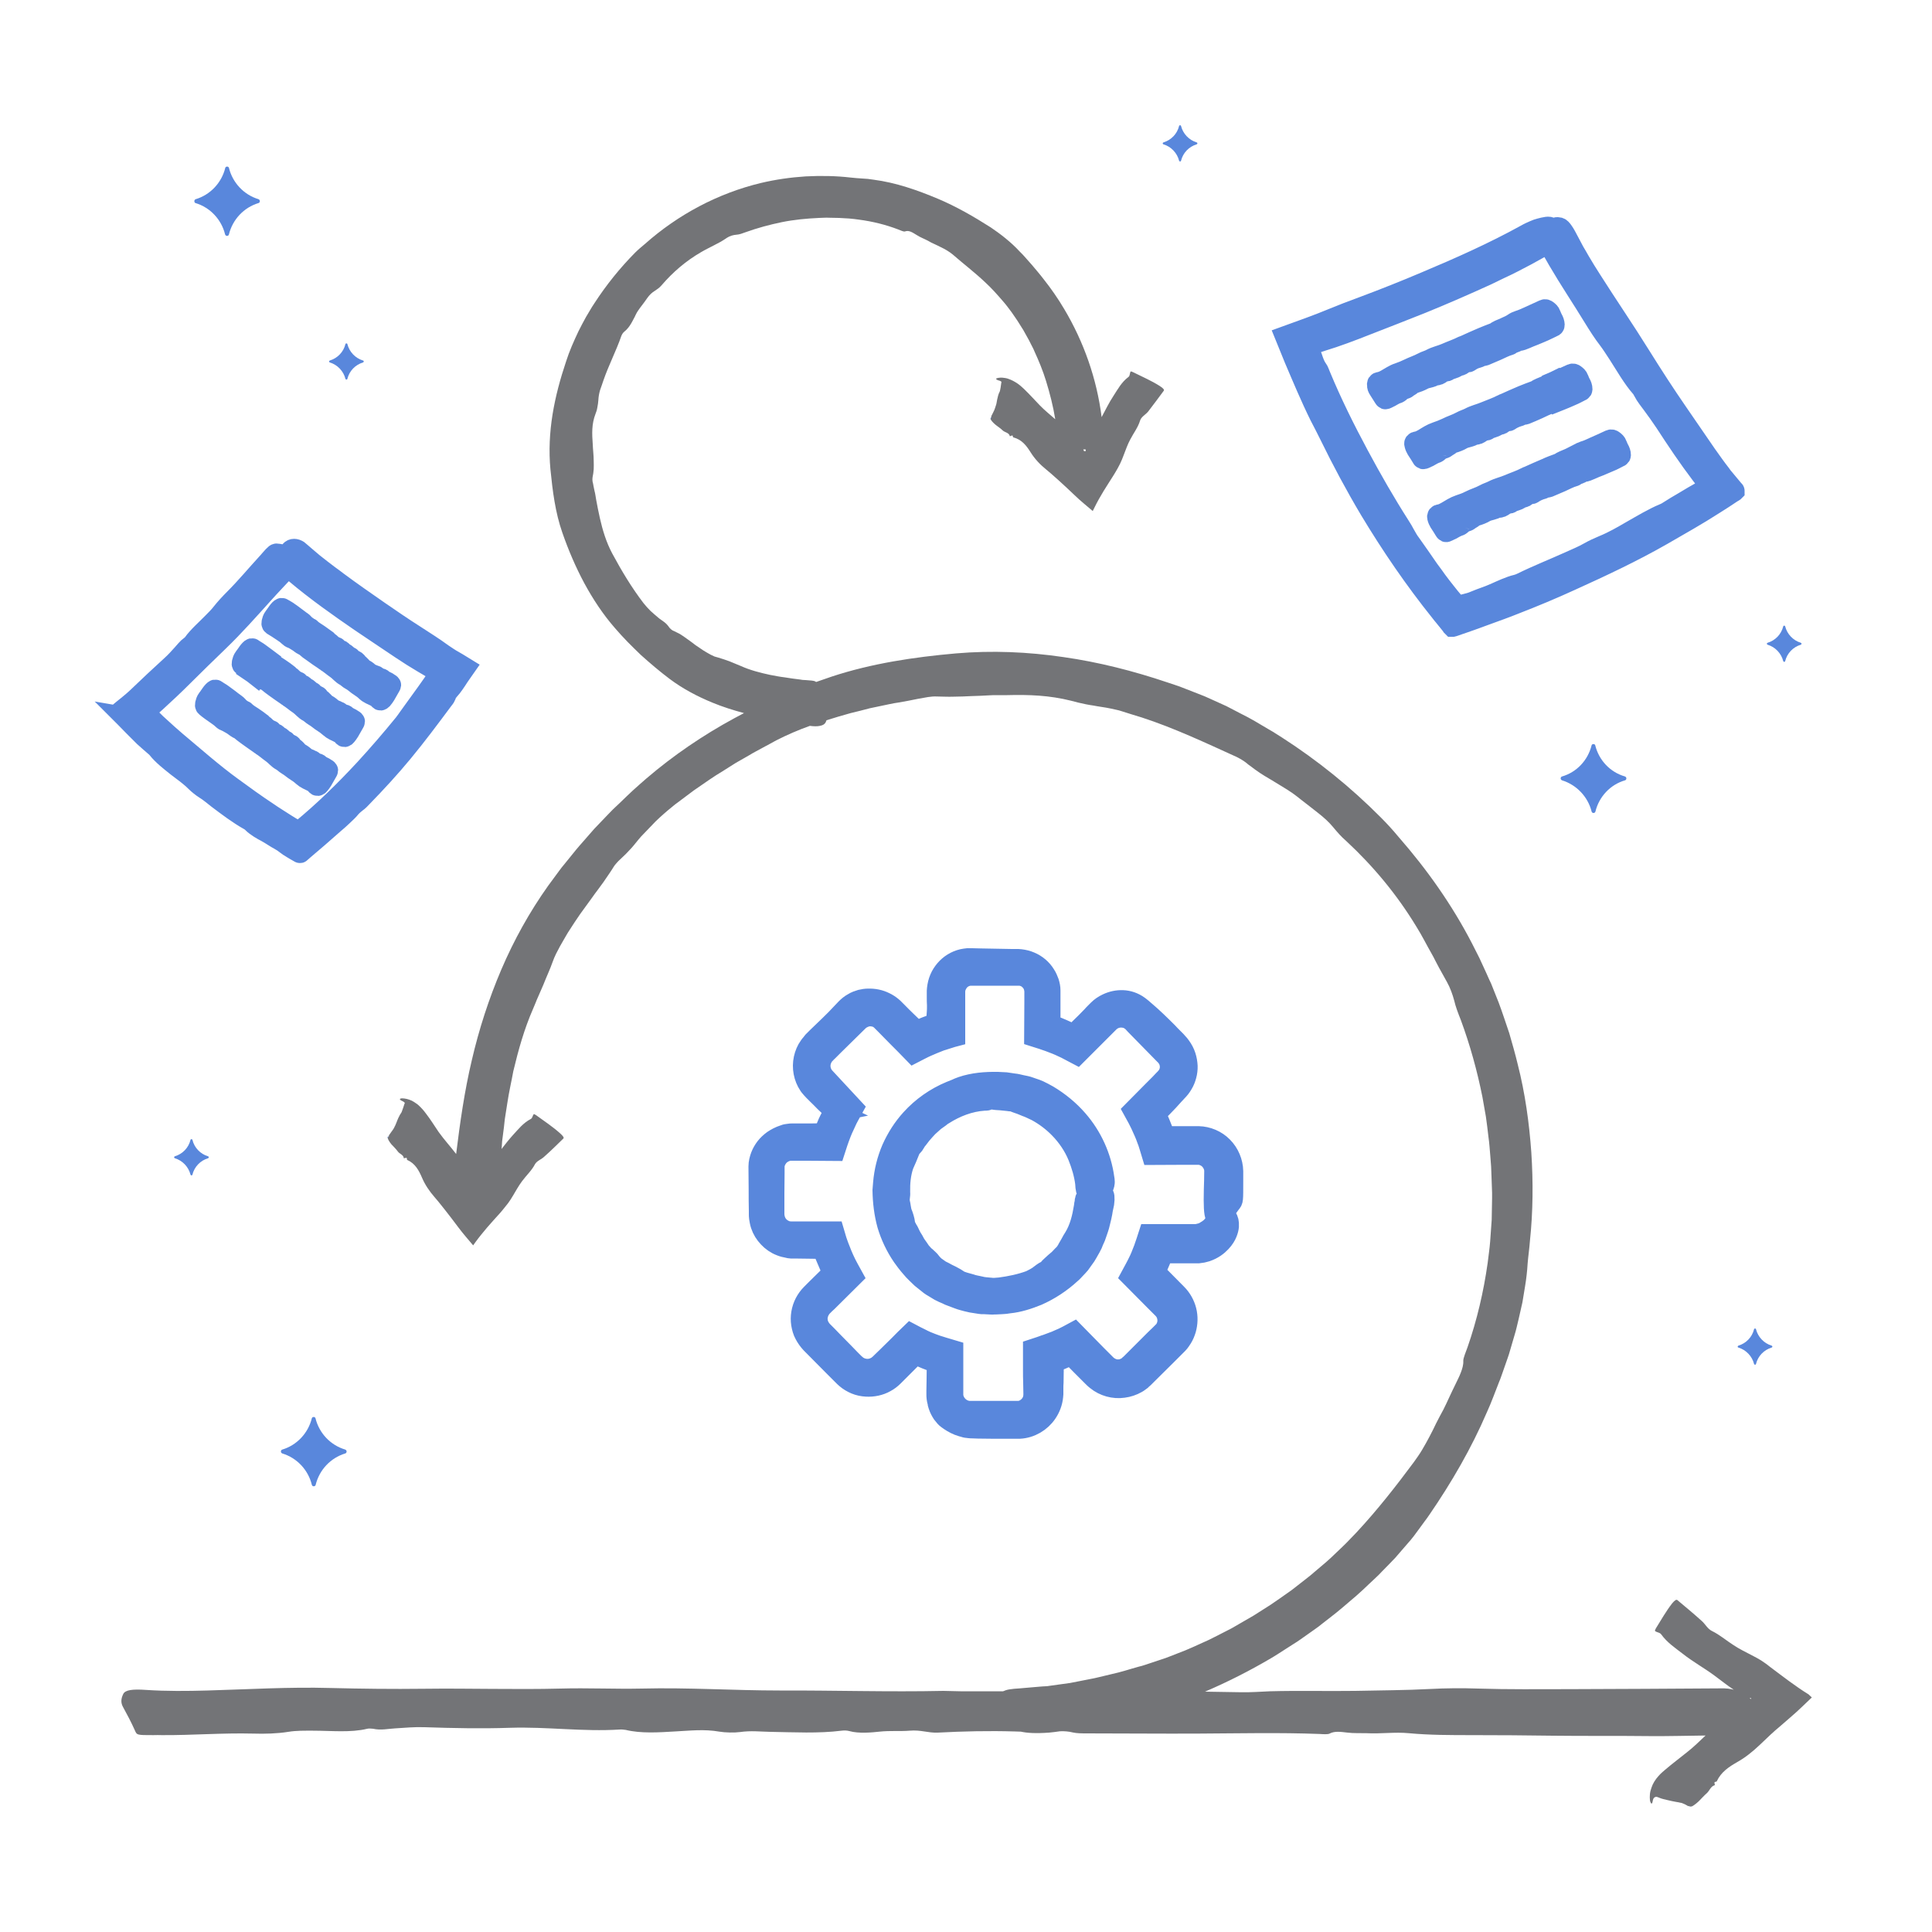 <?xml version="1.0" encoding="utf-8"?>
<!-- Generator: Adobe Illustrator 25.3.1, SVG Export Plug-In . SVG Version: 6.00 Build 0)  -->
<svg version="1.1" id="Calque_1" xmlns="http://www.w3.org/2000/svg" xmlns:xlink="http://www.w3.org/1999/xlink" x="0px" y="0px"
	 viewBox="0 0 1000 1000" style="enable-background:new 0 0 1000 1000;" xml:space="preserve">
<style type="text/css">
	.st0{fill:#5987DC;}
	.st1{fill:#737477;}
	.st2{fill:#5987DC;stroke:#5987DC;stroke-width:11;stroke-miterlimit:10;}
</style>
<g id="_x30_4">
</g>
<g id="_x30_3">
</g>
<g id="_x30_2">
</g>
<g id="_x30_1">
	<g>
		<path class="st0" d="M874.5,934.9c0.3,0.1,0,0.2,0,0.2s0.1,0,0.6,0c0.6,0.1,0.3,0.1-0.3-0.2c-0.2-0.1-0.4-0.2-0.7-0.3
			C874.2,934.7,874.3,934.8,874.5,934.9z"/>
		<path class="st1" d="M936.1,877c-3.6-2.2-6.8-4.5-10-6.8c-3.2-2.4-6.5-4.8-9.9-7.4l-0.9-0.7l-0.5-0.4c-0.4-0.3-0.7-0.5-1.1-0.8
			c-0.7-0.5-1.5-1-2.2-1.5c-1.5-0.9-3.1-1.8-4.7-2.6c-3.2-1.7-6.4-3.2-9.4-5.2c-3.8-2.4-7.2-5.4-11.3-7.4c-2.3-1.1-3.5-3.7-5.4-5.3
			c-4.1-3.7-8.3-7.2-12.5-10.7c-0.5-0.4-1.3,0-2.7,1.7c-3.2,4.1-5.7,8.6-8.4,12.9c-0.9,1.5-0.3,1.5,0,1.7c0.9,0.5,2,0.5,2.7,1.4
			c3.1,4.3,7.2,7,11.2,10.1c5.2,4.1,11,7.3,16.3,11.2c3.4,2.5,6.6,5.1,10.1,7.4c-1.8-0.5-4-0.8-7-0.7c-26.1,0.2-52.1,0.3-78.2,0.4
			c-15.7,0-31.5,0.2-47.1-0.3c-8.4-0.3-17.1-0.2-24.5,0.2c-13.1,0.7-26.1,0.7-39.2,1c-14.6,0.2-29.3-0.2-44,0.2
			c-5,0.2-9.8,0.6-15.1,0.5c-6.2-0.1-12.4-0.2-18.6-0.3c11.7-5,23.1-10.8,34-17.2l2-1.2c0.7-0.4,1.3-0.8,1.9-1.2l3.9-2.5l3.9-2.5
			l1.9-1.2l1.9-1.3l7.5-5.3c1.3-0.9,2.5-1.8,3.7-2.8l3.6-2.8c4.9-3.7,9.5-7.8,14.1-11.7c2.3-2,4.5-4.1,6.7-6.2l3.3-3.1
			c1.1-1,2.2-2.1,3.2-3.2c2.3-2.3,4.6-4.7,6.9-7.1c2.2-2.5,4.3-5,6.4-7.4c2.2-2.4,4.1-5,5.9-7.5c0.9-1.2,1.8-2.5,2.7-3.7
			s1.8-2.4,2.6-3.6c11.6-16.9,21.8-34.5,29.8-53.1l1.7-3.9c0.6-1.3,1-2.7,1.6-4l3.1-8c0.6-1.3,1-2.7,1.5-4l1.4-4l1.4-4
			c0.5-1.3,0.9-2.7,1.3-4.1l2.4-8.2c0.4-1.4,0.8-2.7,1.1-4.1l1-4.2l1.9-8.4c0.5-2.8,0.9-5.6,1.4-8.5c0.3-1.9,0.6-3.8,0.8-5.8
			c0.2-1.9,0.4-3.8,0.5-5.8c0.3-3.8,0.9-7.7,1.2-11.8c1.6-15.2,1.7-30.5,0.7-45.8c-1.1-15.3-3.2-30.5-7-45.4
			c-0.6-2.7-1.4-5.4-2.1-8.1l-2.3-8.1l-2.7-8c-0.9-2.6-1.8-5.3-2.8-7.9l-3.1-7.8l-0.8-2c-0.3-0.6-0.6-1.3-0.9-1.9l-1.7-3.8
			c-1.2-2.5-2.3-5.1-3.5-7.6l-3.8-7.5c-10.3-19.9-23.3-38.3-38-55.1c-2.9-3.5-6-6.9-9.2-10.1c-15.5-15.6-32.7-29.5-51.2-41.4
			l-3.5-2.2c-1.1-0.8-2.4-1.4-3.5-2.1l-7.1-4.2l-1.8-1l-1.8-1l-3.7-1.9c-2.4-1.2-4.9-2.6-7.3-3.8l-7.5-3.4l-3.8-1.7
			c-1.3-0.5-2.6-1-3.8-1.5l-7.7-3c-1.3-0.5-2.6-1-3.9-1.4l-3.9-1.3c-17.5-5.9-35.5-10.5-53.8-13.1c-18.3-2.7-37-3.5-55.6-1.9
			c-21.7,1.9-43.7,5.2-64.3,12c-2.7,0.9-5.4,1.9-8.1,2.8c-0.1-0.1-0.3-0.2-0.4-0.3c-0.8-0.4-2.2-0.5-5.1-0.7c-1,0-2-0.1-2.9-0.3
			c-1.3-0.2-2.6-0.3-3.9-0.5s-2.6-0.4-3.9-0.6c-2.6-0.3-5.1-0.8-7.7-1.3c-5.1-1.1-10.2-2.4-15.1-4.6c-0.9-0.4-1.9-0.8-2.9-1.2
			c-1-0.4-1.9-0.8-2.9-1.2c-2-0.7-3.9-1.4-5.7-1.9c-0.7-0.2-1.4-0.4-2.1-0.6c-0.7-0.3-1.3-0.6-1.9-0.9c-1.3-0.7-2.5-1.4-3.8-2.2
			c-1.4-0.9-2.7-1.8-4-2.7c-1.3-1-2.6-2-3.9-2.9s-2.6-1.9-3.9-2.7c-0.7-0.4-1.4-0.8-2.1-1.1c-0.7-0.4-1.4-0.7-2.1-1
			c-0.4-0.2-1.3-1-1.6-1.4c-0.8-1.2-1.7-2.2-2.8-3c-1-0.8-2.1-1.4-3.1-2.3c-1.3-1.1-2.6-2.2-3.9-3.4c-1.2-1.2-2.4-2.5-3.6-4
			c-6.2-8.1-11.4-16.8-16.2-25.7c-3.1-5.8-5-12.1-6.4-18.3l-1-4.7c-0.3-1.6-0.6-3.2-0.9-4.7l-0.2-1.2l-0.2-1.2
			c-0.1-0.8-0.3-1.6-0.5-2.4s-0.3-1.6-0.5-2.4c-0.1-0.8-0.3-1.6-0.5-2.4c-0.1-0.6-0.1-1.6,0-2.1c0.3-1.4,0.5-2.8,0.6-4.2
			s0-2.9,0-4.3c0-2.9-0.4-5.9-0.5-8.7c-0.4-5.4-0.6-10.4,1.4-15.6c0.4-0.9,0.8-2.2,1-3.5c0.3-1.3,0.4-2.6,0.5-3.6
			c0.1-1.9,0.4-3.6,0.9-5.3c0.5-1.6,1.2-3.2,1.7-4.9c2.7-7.9,6.6-15.3,9.3-23.1c0.4-1,0.9-1.7,1.5-2.2c1.4-1.1,2.6-2.6,3.6-4.3
			c0.5-0.8,0.9-1.7,1.3-2.4c0.4-0.8,0.8-1.4,1-2c0.4-0.9,0.9-1.7,1.4-2.4c0.5-0.8,1.1-1.5,1.6-2.2c1.1-1.4,2.1-2.8,3-4.1
			c1.2-1.7,2.4-2.8,3.7-3.6c1.3-0.9,2.5-1.6,3.7-3c5.8-6.8,12.7-12.7,20.5-17.2c2.2-1.3,4.5-2.4,6.8-3.6c1.1-0.6,2.3-1.2,3.4-1.8
			c1.1-0.6,2.2-1.4,3.3-2.1c1.4-0.9,3.2-1.4,4.7-1.5c1.6-0.1,3.2-0.7,4.8-1.3c6.1-2.2,12.4-3.9,18.7-5.2c6.4-1.3,12.8-1.9,19.3-2.2
			l2.6-0.1c0.9,0,1.8-0.1,2.6,0l5.2,0.1l5.2,0.3c1.8,0.1,3.5,0.4,5.2,0.6c6.9,0.9,13.8,2.6,20.3,5.1c1.1,0.4,2.6,1.2,3.4,1
			c2.1-0.8,4,0.6,6,1.8c1.8,1.2,4,2,5.9,3c1.1,0.7,2.2,1.2,3.3,1.7l1.7,0.8l1.6,0.8c1.1,0.5,2.2,1.1,3.2,1.7c1,0.6,2,1.3,3,2.1
			c5.5,4.8,11.3,9.2,16.7,14.3l2.5,2.4c0.8,0.8,1.6,1.7,2.4,2.5c1.6,1.7,3.1,3.5,4.6,5.2c0.8,0.9,1.5,1.8,2.2,2.7l2.1,2.8l2,2.9
			c0.7,1,1.3,1.9,1.9,2.9l2.2,3.5c0.7,1.2,1.3,2.4,2,3.6l1,1.8l0.9,1.8c0.6,1.2,1.3,2.4,1.8,3.7c2.3,5,4.4,10.1,6,15.3
			c2,6.5,3.7,13.1,4.8,19.9c-2.7-2.4-5.5-4.6-8-7.2c-2.7-2.8-5.3-5.7-8.1-8.4l-1.2-1.1c-0.6-0.5-1.2-1.1-2.1-1.7
			c-0.9-0.6-1.7-1.1-2.5-1.5s-1.7-0.8-2.6-1.1c-0.9-0.3-1.8-0.4-2.7-0.5s-1.8,0-2.4,0.1c-0.6,0.1-1,0.3-1,0.5s0.2,0.4,0.9,0.7
			c0.3,0.1,1,0.2,1.6,0.6c0.1,0.1,0.1,0.1,0.2,0.2c0.1,0,0,0.2,0,0.4s-0.1,0.4-0.1,0.6c-0.1,0.8-0.2,1.5-0.3,2.1s-0.2,1.1-0.3,1.5
			c-0.1,0.3-0.1,0.5-0.3,0.8s-0.3,0.7-0.5,1.2s-0.3,1.1-0.4,1.5c-0.2,0.8-0.4,1.6-0.5,2.4s-0.3,1.4-0.5,2l-0.1,0.2v0.1l-0.1,0.3
			c-0.1,0.2-0.1,0.4-0.2,0.6c-0.2,0.7-0.5,1.3-0.9,2.1s-0.8,1.6-1.1,2.2h0.1c0,0.1,0,0.1,0,0.3c0,0.1-0.2,0.2-0.3,0.4
			s-0.1,0.4-0.1,0.6c0.2,0.4,0.4,0.7,0.7,1.1c0.5,0.6,1.1,1.2,1.7,1.7c1.3,1.1,2.7,1.9,3.9,3.1c1.2,1.1,3.3,1.1,3.7,3l0,0l0.6-0.2
			l0,0c1.3-0.7,0.7,0.6,1.2,0.8c4.4,1.1,6.8,4.3,9,7.8s5,6.4,8.1,8.9c2.3,1.8,9.4,8.2,14.7,13.3c3.2,3.1,6.3,5.5,9.3,8.1l0.8-1.6
			c1.5-3.1,3.1-5.9,4.8-8.7s3.5-5.5,5.3-8.4c0.7-1.1,1.3-2.2,2-3.4l0.9-1.7l0.5-1c0.6-1.3,1.2-2.7,1.7-4.1c1.1-2.8,2-5.5,3.4-8.1
			c1.7-3.3,4-6.2,5.1-9.8c0.6-2,2.9-3.1,4.2-4.7c2.8-3.6,5.4-7.2,8.1-10.8c0.3-0.4-0.2-1.2-2.1-2.4c-4.4-2.8-9.1-4.8-13.7-7.1
			c-1.5-0.8-1.5-0.3-1.6,0.1c-0.3,0.8-0.2,1.8-0.9,2.3c-3.6,2.7-5.5,6.3-7.7,9.7c-2.4,3.6-4.2,7.4-6.2,11.1
			c-2.5-19.8-9.2-38.9-19.4-56c-3.2-5.4-6.8-10.6-10.7-15.5c-1.9-2.5-4-4.9-6-7.3c-1-1.2-2.1-2.3-3.1-3.5s-2.1-2.3-3.2-3.4
			c-4.5-4.9-10.1-9.2-15-12.5c-8.8-5.6-17.8-10.8-27.3-14.8c-10.7-4.5-21.8-8.4-33.4-9.9c-1-0.1-2-0.3-2.9-0.4c-1-0.1-2-0.1-2.9-0.2
			c-2-0.1-4-0.3-6-0.5c-7.7-0.9-15.5-1-23.3-0.6c-7.8,0.5-15.5,1.6-23.1,3.4c-22.2,5.3-43,16.4-60,31.5c-1.8,1.5-3.6,3-5.2,4.6
			c-7.9,8-14.9,16.7-21,26.1c-1.6,2.3-2.9,4.8-4.4,7.2c-0.7,1.2-1.3,2.5-2,3.7c-0.6,1.2-1.3,2.5-1.9,3.7c-2.4,5.1-4.7,10.2-6.4,15.6
			c-3,8.9-5.5,18.1-7,27.4c-1.5,9.3-2,18.9-1.1,28.4c1.1,11.1,2.5,22.4,6.2,32.9c3.1,8.9,6.8,17.6,11.3,26
			c4.5,8.3,9.7,16.2,15.9,23.3l3.2,3.6c1.1,1.2,2.2,2.3,3.3,3.5l1.7,1.7c0.6,0.6,1.1,1.1,1.7,1.7l3.5,3.4c4.8,4.3,9.7,8.5,14.9,12.4
			c6.8,5.1,14.4,9.1,22.2,12.3c5.3,2.2,10.8,3.9,16.3,5.4c-1.7,0.9-3.4,1.8-5.1,2.7c-16.2,8.8-31.5,19.2-45.5,31.2
			c-2.4,2.1-4.7,4.1-7,6.2s-4.5,4.3-6.8,6.5l-3.4,3.2c-1.1,1.1-2.2,2.3-3.3,3.4l-6.5,6.8l-6.2,7.1c-1,1.2-2.1,2.3-3.1,3.6l-3,3.7
			l-3,3.7c-1,1.2-2,2.4-2.9,3.7l-5.6,7.6c-9.6,13.5-17.7,28.1-24.2,43.3s-11.6,31-15.3,47c-3.8,16-6.1,32.3-8.1,48.5
			c-2.9-3.8-6.2-7.4-9-11.3c-2.2-3.2-4.2-6.5-6.6-9.6l-1-1.3c-0.5-0.6-1.1-1.3-1.8-2c-0.8-0.8-1.4-1.4-2.2-1.9
			c-0.8-0.6-1.6-1.1-2.4-1.5c-0.9-0.4-1.7-0.7-2.6-0.9c-0.8-0.2-1.8-0.3-2.4-0.3c-0.6,0-1,0.2-1.1,0.3c-0.1,0.2,0.1,0.5,0.8,0.9
			c0.3,0.2,0.9,0.3,1.5,0.9c0.1,0.1,0.1,0.1,0.2,0.2c0.1,0,0,0.2-0.1,0.4s-0.1,0.4-0.2,0.6c-0.2,0.8-0.5,1.4-0.7,2.1
			c-0.2,0.6-0.4,1.1-0.5,1.4c-0.1,0.3-0.2,0.5-0.4,0.8s-0.4,0.7-0.7,1.1c-0.2,0.4-0.5,1.1-0.7,1.4c-0.4,0.8-0.6,1.5-0.9,2.2
			s-0.5,1.3-0.8,1.9l-0.1,0.2l-0.1,0.1l-0.1,0.3c-0.1,0.2-0.2,0.4-0.3,0.6c-0.3,0.6-0.8,1.2-1.3,1.9s-1,1.4-1.4,2h0.1
			c0,0.1,0,0.2,0,0.3c0,0.2-0.2,0.2-0.4,0.4c-0.1,0.2-0.2,0.4-0.2,0.6c0.1,0.4,0.3,0.8,0.5,1.2c0.4,0.7,0.9,1.4,1.4,2
			c1.1,1.2,2.3,2.3,3.3,3.7c0.9,1.3,3,1.7,3.1,3.5l0,0l0.7-0.1l0,0c1.4-0.5,0.6,0.7,1.1,1c4.1,1.8,6,5.4,7.6,9.1
			c1.6,3.8,3.9,7.1,6.5,10.1c1.9,2.1,7.9,9.7,12.2,15.5c2.6,3.5,5.3,6.5,7.8,9.5l1-1.4c2-2.8,4.1-5.3,6.2-7.8
			c2.1-2.4,4.3-4.9,6.6-7.4c0.9-1,1.7-2,2.5-3l1.2-1.5l0.7-0.9c0.9-1.2,1.6-2.4,2.4-3.7c1.5-2.5,2.9-5.1,4.7-7.5
			c2.2-3,5-5.5,6.7-8.8c1-1.8,3.4-2.5,4.9-4c3.4-3,6.6-6.2,9.8-9.3c0.4-0.4,0-1.2-1.7-2.7c-3.9-3.5-8.2-6.3-12.3-9.3
			c-1.4-1-1.4-0.5-1.6-0.2c-0.4,0.7-0.5,1.7-1.3,2.1c-4,2.1-6.4,5.3-9.2,8.3c-2.1,2.3-4,4.8-5.9,7.2c0-0.3,0-0.6,0.1-0.9
			c0.1-1,0.1-2.1,0.2-3.1l0.4-3.1c0.4-2.8,0.7-5.6,1-8.4c0.4-2.8,0.9-5.5,1.3-8.3c0.8-5.5,2.1-11,3.1-16.5
			c2.6-10.9,5.6-21.7,10.2-32.2c0.4-1,0.8-2,1.3-3.1c0.4-1,0.8-2.1,1.3-3.1c0.9-2,1.8-4.1,2.7-6.2c1.6-4.1,3.5-8.1,4.8-11.8
			c0.5-1.4,1.1-2.9,1.8-4.3c0.7-1.4,1.4-2.7,2.1-4c0.8-1.3,1.5-2.7,2.3-4s1.5-2.7,2.4-4c1.8-2.9,3.8-5.8,5.7-8.6
			c2-2.8,4.1-5.6,6.1-8.4c0.5-0.7,1-1.4,1.5-2.1s1-1.4,1.5-2c1-1.4,2-2.7,3-4.1s1.9-2.8,2.8-4.1c0.9-1.3,1.8-2.7,2.6-4
			c0.5-0.8,2.1-2.6,2.9-3.3c2.2-2,4.2-4,6-6s3.4-4.2,5.2-6.2c2.5-2.6,5-5.2,7.5-7.8c2.6-2.5,5.4-5,8.4-7.4c1-0.9,2.1-1.7,3.2-2.5
			l3.2-2.4l3.2-2.4l1.6-1.2l1.6-1.1c4.4-3,8.8-6.2,13.4-8.9c2.3-1.4,4.5-2.9,6.8-4.3l7-4c1.2-0.7,2.3-1.4,3.5-2l3.5-1.9
			c2.4-1.3,4.7-2.5,7-3.8c5.7-2.9,11.5-5.4,17.4-7.5c2.1,0.3,3.9,0.3,5.2,0c1.6-0.3,2.5-0.9,3-1.9c0.1-0.3,0.3-0.7,0.4-1
			c4.2-1.3,8.4-2.6,12.5-3.7c3.3-0.8,6.6-1.6,9.9-2.5c3.3-0.7,6.6-1.4,10-2.1l2.5-0.5l2.5-0.4c1.7-0.3,3.4-0.6,5-0.9
			c1.7-0.3,3.4-0.7,5-1c1.7-0.3,3.4-0.6,5.1-0.9c1.3-0.2,3.3-0.4,4.4-0.3c1.4,0.1,2.9,0,4.4,0.1c1.5,0,3,0.1,4.5,0
			c1.5,0,3-0.1,4.6-0.1c1.5,0,3.1-0.2,4.6-0.2c3.1-0.1,6.2-0.2,9.3-0.4c0.8,0,1.6-0.1,2.3-0.1s1.5,0,2.3,0c1.5,0,3.1,0,4.6,0
			c11.4-0.3,21.9,0.1,33.1,2.9c2,0.6,4.7,1.2,7.5,1.8c1.4,0.3,2.8,0.5,4.1,0.7s2.5,0.5,3.5,0.6c2,0.3,3.9,0.6,5.7,1
			c0.9,0.2,1.8,0.4,2.7,0.6l1.3,0.3l1.3,0.4c3.5,1.1,6.9,2.2,10.6,3.3c16.9,5.5,33.1,13.2,49,20.4c2,1,3.6,2,4.9,3
			c0.7,0.6,1.4,1.2,2.2,1.7c0.4,0.3,0.8,0.6,1.2,0.9s0.8,0.6,1.2,0.9c1.6,1.2,3.3,2.3,5.1,3.4c1.7,1.1,3.5,2,5,3
			c1.5,0.9,2.9,1.8,4.1,2.5c1.7,1,3.4,2.1,5,3.2s3.1,2.3,4.6,3.5c2.9,2.3,5.9,4.5,8.6,6.7c1.7,1.3,3.2,2.6,4.5,3.8
			c1.3,1.2,2.4,2.4,3.5,3.7c2.1,2.5,4,4.8,6.9,7.3c13.9,12.9,26.2,27.7,36.2,44.2c2.9,4.6,5.3,9.5,8,14.2c0.7,1.2,1.3,2.4,1.9,3.6
			s1.3,2.4,1.9,3.6c1.3,2.4,2.7,4.8,4,7.2c1.7,3,3,6.7,3.8,9.7c0.7,3.1,2,6.5,3.4,10c4.8,13,8.5,26.4,11.2,39.9l1.8,10.2
			c0.5,3.4,0.9,6.9,1.3,10.3c0.5,3.4,0.7,6.9,1,10.3l0.4,5.2c0.1,1.7,0.1,3.5,0.2,5.2l0.2,5.6l0.1,2.8c0,0.9,0,1.9,0,2.8l-0.2,11.2
			l-0.8,11.2c-0.1,1.9-0.4,3.7-0.6,5.6l-0.7,5.6c-2.1,14.8-5.5,29.4-10.4,43.5c-0.8,2.3-2.3,5.7-2.2,7.1c0.1,2-0.5,4-1.3,6.1
			s-1.9,4.2-3,6.5c-0.5,1-1,2-1.5,3.1s-1,2.1-1.5,3.2c-1,2.2-2,4.3-3,6.3c-1.3,2.3-2.5,4.7-3.7,7c-0.6,1.2-1.2,2.4-1.7,3.5
			c-0.6,1.2-1.2,2.3-1.8,3.5c-1.2,2.3-2.5,4.6-3.8,6.8s-2.8,4.3-4.3,6.4c-9.2,12.4-18.9,24.8-29.7,36.4l-5.2,5.4
			c-1.8,1.8-3.6,3.5-5.4,5.2c-3.5,3.5-7.4,6.7-11.2,9.9c-1.9,1.7-3.9,3.2-5.8,4.7l-5.9,4.6l-6.1,4.3c-2.1,1.4-4.1,2.9-6.2,4.2
			l-7.4,4.7c-2.5,1.5-5.1,2.9-7.6,4.4l-3.8,2.2l-3.9,2c-2.6,1.3-5.2,2.7-7.9,4c-5.4,2.4-10.7,5-16.2,7l-4.1,1.6l-2.1,0.8l-2.1,0.7
			l-8.4,2.8c-1.1,0.4-2.3,0.7-3.5,1l-3.5,1c-2.3,0.7-4.7,1.4-7,2l-7.1,1.7c-2.3,0.5-4.7,1.2-7.1,1.6l-7.1,1.4
			c-1.2,0.2-2.4,0.5-3.6,0.7l-3.6,0.5l-7.2,1c-0.6,0.1-1.2,0.2-1.8,0.2l-1.8,0.1l-3.6,0.3c-3.3,0.3-5.9,0.5-8.1,0.7
			c-2.2,0.1-3.8,0.3-5.2,0.5s-2.5,0.6-3.4,1c-7.4,0-14.7,0-22.1,0c-2.9,0-5.9-0.2-8.8-0.2c-28.3,0.6-56.5-0.3-84.8-0.2
			c-23.8,0-47.3-1.6-71.3-1c-14,0.3-28.1-0.4-42,0c-23.7,0.6-47.2-0.2-70.9,0.1c-16,0.2-32.2,0-48.4-0.4
			c-21.2-0.6-42.3,0.7-63.5,1.3c-10.6,0.3-21.2,0.4-31.8-0.3c-7-0.5-10.8,0-11.8,2.1c-1.1,2.2-1.4,4.4-0.2,6.6c2.2,4,4.3,8,6.1,12
			c1.2,2.7,0.8,2.7,9.7,2.7c1.5,0,2.9-0.1,4.4,0c15.8,0.1,31.2-1.2,47.1-0.8c6.2,0.2,12.7,0,18.3-0.9c4.3-0.7,8.4-0.6,12.8-0.6
			c9.5,0,19.5,1.1,28.1-1c0.6-0.2,2.3-0.1,3,0c4.1,0.9,7.7,0,11.5-0.2c5-0.3,9.9-0.8,15.2-0.6c14.7,0.5,29.6,0.8,44.3,0.3
			c19.1-0.6,37.5,2.1,56.7,0.9c0.9-0.1,2.3,0.1,3.1,0.2c7.8,1.9,17,1.3,25.4,0.8c7.9-0.4,15.1-1.3,23.1,0.1
			c2.9,0.5,7.8,0.6,10.7,0.2c5.6-0.8,10.3-0.2,15.6-0.1c12.3,0.2,24.9,0.9,36.9-0.6c1.5-0.2,2.9-0.1,4,0.2
			c4.9,1.4,11.9,0.7,15.6,0.3c5.6-0.6,10.8-0.1,15.6-0.5c6-0.5,9.3,1.2,14.6,1c13.2-0.7,26.4-1,39.8-0.6c1.1,0,2.2,0.1,3.2,0.1
			c3.2,0.7,7.6,1,14.6,0.5c1.9-0.2,3.8-0.4,5.7-0.7c2.2-0.1,4.6,0.1,6.5,0.6c2.2,0.5,4.8,0.5,7.3,0.5c19.3,0,38.7,0.2,58,0.1
			c20.8-0.1,41.7-0.6,62.5,0.2c1.7,0.1,4.3,0.3,5.2-0.2c2.6-1.4,5.8-0.9,9.3-0.5c3.1,0.4,6.6,0.2,9.8,0.3c7.4,0.4,14.7-0.7,21.9,0
			c10.7,1,21.8,1,32.8,1c14,0,27.9,0.1,41.9,0.3c16.5,0.2,33,0,49.5,0.2c9.8,0.1,19.6-0.2,29.4-0.3c-3.2,3-6.3,6.1-9.8,8.8
			c-3.7,3-7.5,5.8-11.1,8.9l-1.4,1.2c-0.7,0.6-1.4,1.3-2.1,2.1c-1.6,1.8-2.9,3.8-3.6,6c-0.4,1.1-0.7,2.2-0.8,3.3s-0.1,2.2,0,3.1
			c0.1,0.9,0.4,1.4,0.6,1.7c0.2,0.2,0.5,0.2,0.7-0.5c0.1-0.3,0.1-1,0.5-1.9c0.2-0.4,0.6-0.8,1.1-0.9c0.2-0.1,0.5-0.1,0.8,0
			c0.1,0,0.4,0.1,0.6,0.2c0.2,0.1,0.4,0.1,0.5,0.2c0.7,0.3,1.4,0.5,2.1,0.7c0.7,0.2,1.2,0.3,2.1,0.5c1.6,0.4,3.1,0.7,4.2,0.9
			c0.7,0.1,0.9,0.2,1.2,0.2c0.3,0.1,0.7,0.1,1,0.2l0.2,0.1h0.1h0.2c0.2,0,0.3,0.1,0.5,0.1c0.6,0.2,1.2,0.5,1.9,0.8
			c0.6,0.4,1.3,0.7,1.8,1c0-0.1,0-0.1,0-0.2c0.1,0,0.2-0.1,0.3,0s0.2,0.2,0.5,0.2s0.5,0,0.8,0c0.4-0.2,0.9-0.5,1.3-0.8
			c0.8-0.6,1.6-1.2,2.3-1.9c1.4-1.4,2.7-2.9,4.2-4.2c1.4-1.3,2-3.6,4.1-4.1l0,0l-0.1-0.7l0,0c-0.5-1.4,0.8-0.8,1.1-1.3
			c2.2-4.8,6.3-7.5,10.5-9.9c4.3-2.4,8.1-5.5,11.7-8.9l5.8-5.5l0.8-0.7l1.3-1.2l2.7-2.3l5.3-4.6c4.1-3.5,7.6-7,11.1-10.3L936.1,877z
			 M561.9,233.4c-0.1,0.2-0.3,0.2-0.4,0.1c-0.2,0-0.3,0-0.4,0c-0.1-0.3-0.3-0.6-0.4-0.9c0.4,0,0.8,0,1.2,0
			C562,233.1,562,233.3,561.9,233.4z M906.2,878.9c0.2,0.1,0.2,0.3,0.2,0.5c0,0,0,0,0,0.1c-0.2-0.2-0.5-0.5-0.8-0.7
			C905.9,878.8,906.1,878.8,906.2,878.9z"/>
		<path class="st0" d="M200.8,588.3c-0.2,0.2-0.1,0-0.1,0c0-0.1,0,0.1-0.2,0.6c-0.2,0.6-0.1,0.3,0.3-0.3c0.1-0.2,0.2-0.3,0.4-0.5
			C201.1,588,200.9,588.1,200.8,588.3z"/>
		<path class="st0" d="M513,216.2C512.9,216.5,512.9,216.2,513,216.2c-0.1-0.1-0.1,0.1-0.2,0.6c-0.1,0.6-0.1,0.3,0.3-0.4
			c0.1-0.2,0.2-0.4,0.3-0.6C513.3,215.9,513.1,216,513,216.2z"/>
		<path class="st2" d="M470.6,595.6c0.3-0.8,0.8-1.7,1.4-2.2c0.6-0.6,1.1-1.3,1.6-2.2c0.2-0.4,0.4-0.8,0.7-1.1l0.8-1l1.6-2.1
			c1.1-1.3,2.3-2.6,3.5-3.9l1.9-1.7l1-0.9c0.3-0.3,0.6-0.6,1-0.8l2.1-1.5l1-0.8c0.4-0.2,0.7-0.5,1.1-0.7c6.3-4,13.5-6.8,21-7.3
			c0.6,0,1.5,0,1.9-0.2c0.9-0.6,2.1-0.5,3.3-0.3c1.1,0.2,2.4,0.2,3.5,0.3c1.3,0.1,2.6,0.3,3.9,0.4c0.7,0.1,1.3,0.2,1.9,0.2
			c0.6,0.1,1.3,0.3,1.9,0.6c0.9,0.3,1.8,0.7,2.8,1c0.9,0.4,1.8,0.7,2.7,1.1c1.8,0.6,3.6,1.6,5.4,2.4c4.4,2.4,8.4,5.4,11.9,9
			c4.1,4.2,7.5,9.2,9.7,14.6c1.8,4.5,3.2,9.1,3.8,13.9c0.2,3.3,0.3,4,1.4,4.7c1.1,0.8,2.1,0.4,3.2,0.2c0.6,0,1.2,0,1.8,0.1
			c0.9,0.1,1.7-1.2,2.4-2.8c0.2-0.5,0.4-1,0.6-1.8c0.1-0.4,0.1-0.8,0.1-1.3s-0.1-1-0.2-1.6c-1.5-11.1-6.3-21.6-13.6-30
			c-4.4-5.1-9.7-9.4-15.4-12.8c-1.5-0.9-3.2-1.7-4.8-2.5c-0.8-0.4-1.6-0.6-2.4-0.9c-0.8-0.3-1.6-0.5-2.3-0.8c-1.3-0.5-2.7-0.7-4.1-1
			c-1.4-0.3-2.7-0.7-4.1-0.8l-4.1-0.6c-1.4-0.1-2.8-0.1-4.2-0.2c-6.2-0.1-12.5,0.4-18.4,2.4c-1,0.3-2,0.8-2.9,1.2
			c-1,0.4-2,0.8-3,1.2c-7.7,3.2-14.7,8.1-20.3,14.3c-4.1,4.5-7.4,9.7-9.9,15.3c-2.4,5.6-3.9,11.6-4.4,17.7c-0.1,1.2-0.2,2.5-0.3,3.7
			c0.1,6,0.8,12,2.4,17.8c1.7,5.7,4.3,11.2,7.7,16.2l2.2,3c0.7,1,1.6,1.9,2.4,2.9c1.6,2,3.5,3.6,5.3,5.4c1,0.8,2,1.6,3,2.4l1.5,1.2
			c0.5,0.4,1.1,0.7,1.6,1c1.1,0.7,2.2,1.3,3.3,2c1.1,0.6,2.3,1.1,3.5,1.6c0.7,0.3,1.3,0.7,2,0.9l2.1,0.8c1.4,0.5,2.8,1.1,4.3,1.5
			s2.9,0.8,4.4,1.1c1.5,0.2,2.9,0.5,4.4,0.7l0.9,0.1h1l1.9,0.1l1.9,0.1c0.6,0,1.3,0.1,1.9,0c2.5-0.2,5-0.1,7.5-0.6
			c5-0.5,9.9-2.1,14.6-4c6.3-2.8,12.1-6.6,17.2-11.3c0.9-0.7,1.6-1.6,2.4-2.4c0.8-0.8,1.6-1.7,2.3-2.5l2-2.8l1-1.4
			c0.3-0.5,0.6-1,0.9-1.5l1.7-3c0.6-1,1-2,1.4-3.1c0.4-1,1-2,1.3-3.1l1.1-3.2l0.5-1.6l0.4-1.6l0.8-3.3c0.3-1.1,0.4-2.2,0.6-3.3
			c0.2-1.1,0.5-2.2,0.7-3.3c0.4-3,0.2-4.6-0.6-5c-0.8-0.5-1.7-0.6-2.7-0.1c-1.7,0.8-3.3,1.6-4.9,2.2c-0.5,0.2-0.8,0.2-1,0.6
			c-0.1,0.2-0.1,0.5-0.2,0.9c0,0.2,0,0.5-0.1,0.8c0,0.3-0.1,0.6-0.2,1l-0.2,1.5c-0.9,5.5-2.2,11-5.2,15.9c-0.6,0.9-1.2,1.9-1.7,2.9
			c-0.1,0.2-0.3,0.5-0.4,0.7c-0.1,0.2-0.3,0.5-0.4,0.7c-0.3,0.5-0.5,0.9-0.8,1.4c-0.3,0.7-0.8,1.3-1.2,2c-0.5,0.6-1,1.2-1.6,1.7
			c-0.6,0.6-1.2,1.3-1.8,1.9c-0.7,0.6-1.3,1.1-2,1.7c-1.2,1.2-2.6,2.2-3.6,3.5c-0.1,0.2-0.7,0.5-0.9,0.7c-1.4,0.6-2.4,1.5-3.5,2.3
			c-0.7,0.6-1.5,1-2.3,1.5c-0.8,0.4-1.7,0.9-2.5,1.3c-5.1,1.9-10.5,3-15.8,3.7c-0.9,0.1-1.8,0.1-2.6,0.2c-0.4,0-0.9,0.1-1.3,0
			l-1.3-0.1c-1.7-0.2-3.4-0.2-5.1-0.7c-1.7-0.4-3.4-0.6-5-1.2c-0.8-0.2-1.7-0.5-2.5-0.7s-1.6-0.5-2.5-0.8c-0.3-0.1-0.8-0.3-1-0.5
			c-1.2-0.8-2.5-1.6-3.9-2.3c-1.4-0.6-2.8-1.4-4.1-2.1c-0.6-0.3-1.3-0.6-1.9-1s-1.2-0.8-1.7-1.2c-0.6-0.4-1.1-0.8-1.6-1.3
			s-1-1-1.4-1.6c-0.6-0.9-2-2-2.7-2.7c-0.8-0.6-1.4-1.3-2-2l-0.5-0.5l-0.4-0.6c-0.3-0.4-0.5-0.8-0.8-1.2l-1-1.4l-0.5-0.7
			c-0.1-0.2-0.3-0.5-0.4-0.7c-0.5-1-1.1-2-1.7-2.9c-0.6-1-1-2-1.5-3c-0.3-0.5-0.5-1-0.8-1.4c-0.3-0.5-0.5-1-0.8-1.5s-0.4-1-0.4-1.4
			c-0.2-1.8-1-4.2-1.5-5.4c-0.4-0.9-0.5-1.9-0.7-2.9c-0.1-0.9-0.3-1.8-0.5-2.7c-0.4-2.2,0.3-3.4,0.1-5.3c-0.1-4.8,0.3-9.6,1.9-14.2
			C468.5,600.7,469.6,598.2,470.6,595.6z"/>
		<path class="st2" d="M598,659L598,659L598,659z"/>
		<path class="st2" d="M598,659L598,659L598,659z"/>
		<path class="st2" d="M598,659L598,659L598,659z"/>
		<path class="st2" d="M431.9,575.6L431.9,575.6c-0.1,0.1-0.1,0.1-0.1,0.1l-0.1,0.2c-0.2,0.3-0.4,0.6-0.5,0.9
			c-1.1,1.8-2.2,3.9-3.1,6.2c-0.2,0.6-0.5,1.1-0.7,1.7l-0.3,0.9l-0.3,0.7c0,0.2-0.1,0.3-0.1,0.5c-0.1,0-0.2,0-0.4,0.1
			c-0.1,0-0.1,0-0.2,0c-0.4,0-0.7,0-1,0c-3.2,0.1-6.4,0.1-9.4,0.1c-1.5,0-3,0-4.5,0c-0.3,0-0.8,0-1.3,0s-0.9,0-1.4,0.1
			s-0.9,0.1-1.4,0.2c-0.4,0.1-0.9,0.2-1.3,0.4c-2.2,0.7-4,1.7-5.5,2.7c-1.5,1.1-2.8,2.3-3.8,3.6s-1.9,2.8-2.5,4.4
			c-0.6,1.6-1.1,3.4-1.1,5.4c0,3.9,0.1,7.7,0.1,11.6c0,3.8,0,7.7,0.1,11.5v1.5c0,0.6,0,1.2,0.1,1.9c0.2,1.2,0.4,2.5,0.8,3.7
			c0.8,2.4,2.1,4.5,3.9,6.4c1.7,1.8,3.8,3.3,6.2,4.2c1.2,0.5,2.4,0.8,3.6,1l0.9,0.2l0.9,0.1h0.9h0.7c4.9,0.1,9.9,0.1,14.8,0.2
			l0.5,1.3c0.5,1.4,1.1,2.8,1.7,4.2c0.6,1.3,1.2,2.8,1.8,4.2c0.3,0.7,0.6,1.4,0.9,2c0.1,0.2,0.1,0.3,0.2,0.5l0.1,0.2c0,0,0,0,0,0.1
			s0,0.2,0,0.2c0,0.1,0,0.2,0,0.3c-0.1,0.1-0.2,0.2-0.3,0.2c0,0,0,0-0.1,0.1l-0.5,0.5l-1.1,1.1l-6,5.9l-3,3
			c-1.3,1.3-2.4,2.8-3.3,4.5c-1.7,3.3-2.4,7.2-1.8,10.9c0.3,1.8,0.8,3.7,1.7,5.3c0.9,1.7,2,3.2,3.2,4.5l11.9,12l3,3l1.5,1.5
			c0.3,0.3,0.5,0.5,0.8,0.8l1,0.9c1.4,1.2,3.1,2.2,4.8,2.9c1.7,0.7,3.6,1.1,5.5,1.2c3.4,0.2,6.9-0.5,9.9-2.2
			c1.5-0.8,2.9-1.9,4.1-3.1l2.7-2.7l8.7-8.7l1.4,0.6c1.4,0.7,2.9,1.3,4.3,1.9c1.5,0.6,2.9,1.1,4.4,1.6l1.3,0.4l-0.1,8.7l-0.1,6v0.8
			v0.4v0.5c0,0.7,0,1.3,0.1,2s0.2,1.3,0.4,2c0.1,0.3,0.2,0.7,0.2,1l0.3,1c0.4,1.3,1.2,2.8,2,4c0.9,1.2,1.8,2.2,2.4,2.6
			c1.6,1.2,3.5,2.4,5.7,3.3c1.1,0.4,2.3,0.8,3.5,1.1c0.6,0.1,1.2,0.3,1.9,0.3c0.6,0.1,1.4,0.1,1.8,0.1c3.7,0.2,7.7,0.1,11.4,0.2
			c2.2,0,4.3,0,6.4,0c1.1,0,2.1,0,3.2,0h1.6h0.8h1c5.7-0.3,10.9-3.4,14-8c1.7-2.5,2.8-5.4,3.1-8.5l0.1-1.2v-0.9v-1.7
			c0-1.2,0-2.3,0.1-3.5c0-2.3,0.1-4.6,0.1-6.9v-3.4V705h0.1l1.8-0.7c1.7-0.7,3.5-1.4,5.2-2.2l1.4-0.6l0.8-0.4h0.1l5.1,5.2l3.8,3.8
			l1.9,1.9l0.5,0.5c0.2,0.2,0.3,0.3,0.5,0.5c0.4,0.4,0.9,0.8,1.4,1.2c3.8,3.1,8.9,4.5,13.7,3.8c2.4-0.3,4.8-1.1,6.9-2.3
			c0.5-0.3,1-0.6,1.5-1c0.5-0.3,1-0.7,1.4-1.2l0.7-0.6l0.5-0.5l1-1l10.2-10.1l5.1-5.1l0.3-0.3l0.4-0.4l0.8-0.9c0.5-0.7,1-1.3,1.4-2
			c0.9-1.4,1.5-2.9,2-4.5c0.9-3.2,1-6.5,0.2-9.7s-2.5-6.2-4.8-8.5l-10.1-10.2c-0.9-0.9-1.2-1.2-1.3-1.3l0,0l0,0l0,0l0,0l0.4-0.8
			c0.7-1.4,1.3-2.8,1.9-4.2c0.6-1.4,1.2-2.8,1.7-4.2l0.3-0.8l0,0l0,0l0,0h2.6h6.2h6.1h1.5c0.2,0,0.6,0,0.9,0h1
			c0.7-0.1,1.4-0.2,2.1-0.3c0.7-0.2,1.4-0.3,2-0.5c3.5-1.2,5.8-3,7.5-4.8c1.6-1.7,2.6-3.4,3.1-4.7c1.1-2.8,1-4.4,0.7-6
			c-0.4-1.6-0.9-1.9-1.5-1.8c-0.5,0.1-1.1,0.5-1.6,0.7c-0.6-0.1-1.2-0.1-1.8-0.3c-0.5-0.2-0.9,0.6-1.5,1.7c-0.6,1.1-1.5,2.4-2.7,3.4
			c-0.7,0.6-1.6,1.2-2.8,1.9c-0.3,0.2-0.6,0.3-1,0.5c-0.4,0.1-0.7,0.3-1.2,0.4c-0.8,0.2-1.8,0.5-2.9,0.5h-23.9l-1.3,4l-0.7,2
			l-0.4,1.2c-0.5,1.3-1,2.5-1.5,3.8s-1.1,2.5-1.7,3.7l-0.6,1.2l-1,1.9l-2,3.7l11.8,11.9l4.7,4.7c1,1,1.8,2.3,2.2,3.7
			s0.5,2.9,0.2,4.3c-0.3,1.4-0.9,2.8-1.9,3.9c-0.4,0.4-1.3,1.3-2.1,2.1l-2.4,2.3l-4.7,4.7l-4.7,4.7l-2.3,2.3l-1.2,1.2
			c-0.2,0.2-0.3,0.3-0.5,0.4l-0.4,0.4c-1.2,0.9-2.5,1.5-3.9,1.8c-1.4,0.2-2.9,0.2-4.3-0.3c-1.4-0.5-2.6-1.2-3.7-2.3
			c-1.6-1.6-3.1-3.1-4.7-4.7c-3.9-4-7.8-7.9-11.7-11.9c-1.1,0.6-2.1,1.1-3.2,1.7l-1.6,0.8l-0.8,0.4l-0.7,0.3l-1.6,0.7
			c-1,0.5-2.1,0.9-3.2,1.3c-1.1,0.4-2.1,0.8-3.2,1.2l-0.7,0.2l-0.8,0.3l-1.7,0.6c-1.1,0.4-2.2,0.7-3.4,1.1c0,3.6,0,7.2,0,10.7
			c0,2.3,0,4.6,0.1,6.8c0,1.9,0.1,3.8,0.1,5.7c0,1.3-0.2,2.5-0.7,3.7c-1,2.3-3.1,4.2-5.5,5l-0.9,0.2l-0.9,0.1h-1h-1.4h-5.7
			c-3.8,0-7.6,0-11.4,0h-2.8h-1.4h-0.7h-0.4h-0.3c-1.3,0-2.6-0.3-3.8-0.9c-2.3-1.1-4.2-3.3-4.9-5.8c-0.2-0.6-0.3-1.3-0.3-1.9v-0.5
			c0-0.1,0-0.5,0-0.7v-1.4v-5.7v-14.6c-1.7-0.5-3.4-1-5-1.5l-1.9-0.6l-1.3-0.4c-1.9-0.7-3.7-1.3-5.5-2.1l-1.3-0.6l-0.7-0.3l-0.3-0.2
			l-0.6-0.3c-1.7-0.8-3.4-1.7-5.1-2.6c-1.9,1.8-3.8,3.8-5.8,5.8l-6.1,6l-3.1,3l-0.8,0.8l-0.6,0.5c-0.2,0.2-0.4,0.3-0.6,0.5
			c-0.2,0.1-0.4,0.3-0.6,0.4c-1.7,1-3.7,1.5-5.7,1.3s-3.9-1-5.3-2.3l-0.3-0.2c-0.1-0.1-0.2-0.2-0.3-0.3l-0.8-0.8l-1.5-1.5l-3-3.1
			l-6-6.1l-3-3.1l-1.5-1.5l-0.8-0.8c-0.2-0.2-0.3-0.4-0.5-0.6c-1.3-1.5-2.1-3.4-2.2-5.3c-0.1-0.9,0-1.7,0.2-2.6
			c0.2-0.8,0.5-1.7,0.9-2.4s0.9-1.5,1.5-2.1l0.1-0.1l0.2-0.2l0.3-0.3l0.7-0.7l1.4-1.3l13-12.9l-2.2-4l-1-1.9l-0.5-1
			c-0.7-1.4-1.3-2.8-1.9-4.2s-1.1-2.9-1.7-4.3l-0.4-1.1l-0.7-2l-1.3-4.4h-15.8h-3.2h-1.6h-0.8h-0.4h-0.3c-1.5,0-2.9-0.4-4.1-1.1
			c-1.3-0.7-2.4-1.7-3.2-2.9c-0.8-1.2-1.3-2.6-1.5-4c-0.1-0.3,0-0.7-0.1-1.1c0-0.1,0-0.5,0-0.7v-0.8v-3.2v-6.3
			c0-3.4,0.1-6.9,0.1-10.2v-2.7c0-0.2,0-0.4,0-0.5v-0.5c0-0.3,0.1-0.6,0.1-0.9c0.2-1.2,0.7-2.4,1.4-3.4c1.3-2.1,3.6-3.5,6-4
			c0.3,0,0.6-0.1,0.9-0.1h1h2.7h5.4l13.9,0.1l1.3-4l0.7-2l0.4-1.1c0.5-1.3,1-2.7,1.6-4s1.2-2.6,1.8-3.9l0.5-1.1l1-1.9l2.1-3.8
			L427,558.1c-1.5-1.5-2.4-3.5-2.6-5.6s0.4-4.2,1.6-6l0.4-0.6l0.5-0.5c0.1-0.2,0.4-0.4,0.6-0.7l0.8-0.7l3-3l6-5.9l6-5.9
			c1.1-1.1,1.6-1.6,2.5-2.1c0.8-0.5,1.6-0.8,2.5-1.1c1.8-0.5,3.7-0.3,5.4,0.3c0.8,0.3,1.6,0.8,2.3,1.4c0.2,0.1,0.3,0.3,0.5,0.5
			l0.2,0.2l0.4,0.4l1.5,1.5c2,2,3.9,4,5.9,6c2.8,2.8,5.6,5.6,8.4,8.5l3.5-1.8l1.8-0.9l1.3-0.6c1.1-0.5,2.3-1,3.5-1.5
			s2.3-0.9,3.5-1.4l0.9-0.3l0.7-0.2l0.9-0.3l3.8-1.2c0.4-0.1,0.9-0.3,1.3-0.4c0-5.2,0-10.4,0-15.5v-6c0-0.5,0-1.1,0-1.5
			c0-0.3,0-0.7,0.1-1c0.1-0.6,0.2-1.3,0.5-1.9c0.5-1.2,1.2-2.3,2.1-3.2c0.9-0.9,2.1-1.6,3.3-2c0.6-0.2,1.2-0.3,1.9-0.4h1h1.5
			c2,0,4,0,6,0c4.8,0,9.5,0,14.3,0h1.8h0.4h0.3h0.6c0.8,0.1,1.5,0.2,2.2,0.5c1.5,0.5,2.7,1.5,3.7,2.7s1.6,2.7,1.8,4.2
			c0.1,0.4,0.1,0.8,0.1,1.2c0,0.5,0,1.2,0,1.7v3.6l-0.1,17.8l4.1,1.3l2,0.7l1.2,0.4c1.3,0.5,2.6,1,3.9,1.5s2.5,1.1,3.8,1.7l1.1,0.5
			l1.9,1l3.8,2c2.7-2.7,5.3-5.3,8-8l5-5l2.5-2.5l1.2-1.2c0.3-0.2,0.5-0.5,0.9-0.7c2.4-1.9,5.9-2.2,8.7-1.1c0.7,0.3,1.4,0.7,2,1.2
			c0.3,0.2,0.6,0.5,0.9,0.8l1.2,1.3l4.9,5c3.3,3.4,6.6,6.7,9.9,10.1l0.5,0.5c0.2,0.2,0.3,0.3,0.4,0.4c0.2,0.2,0.4,0.4,0.5,0.6
			c0.2,0.2,0.3,0.5,0.5,0.7c0.1,0.2,0.3,0.5,0.4,0.7c0.5,1,0.8,2.1,0.9,3.2c0.2,2.2-0.5,4.5-2,6.2l-0.6,0.7l-0.9,0.9l-1.8,1.9
			l-3.7,3.7l-9.9,10l2.2,4l1,2l0.5,1c0.6,1.3,1.2,2.7,1.8,4s1.1,2.7,1.6,4.1l0.4,1l0.7,2.2l1.3,4.3c5.5,0,11-0.1,16.6-0.1h4.6h1.2
			h0.6h0.3h0.2h0.8l0.8,0.1c2,0.4,4,1.5,5.3,3.2c1.3,1.6,2.1,3.7,2,5.8c0,3-0.1,6.1-0.2,9.2c-0.2,8.1,0,12.6,0.8,13.8
			c0.9,1.3,1.8,1.6,2.7,0.2c1.6-2.5,3.2-5,4.8-7.1c1.1-1.3,1.1-0.9,1.1-11.2c0-1.8,0-3.5,0-5.2c-0.1-4.6-2-9.2-5.3-12.5
			c-3.2-3.3-7.8-5.2-12.3-5.3c-0.6,0-1,0-1.4,0h-1.3h-2.5h-5.1H605h-1.3H603l0,0h-0.1c-0.1,0-0.2,0-0.2,0l-0.1-0.3
			c-0.4-1.2-0.8-2.3-1.2-3.5c-0.9-2.3-1.8-4.6-2.9-6.8l-0.4-1v-0.1l-0.1-0.2c1.2-1.3,2.5-2.6,3.7-3.8c2-2,3.8-4,5.5-5.9l1.3-1.4
			c0.4-0.5,0.8-0.8,1.4-1.5c1.1-1.2,1.9-2.5,2.7-4c0.7-1.4,1.2-3,1.5-4.5c0.3-1.6,0.4-3.2,0.2-4.8c-0.2-1.8-0.6-3.5-1.3-5.2
			s-1.7-3.2-2.8-4.6l-0.9-1l-0.7-0.8l-1.5-1.5c-1-1-2-2-2.9-3c-3.9-3.9-7.8-7.7-11.7-11c-0.3-0.3-0.9-0.8-1.5-1.3
			c-0.7-0.6-1.4-1.1-1.8-1.4c-2.5-1.8-5.3-2.7-8.1-2.8s-5.5,0.5-8,1.7c-1.7,0.8-3.2,1.8-4.5,3.1l-0.5,0.5l-0.4,0.4l-0.8,0.8
			c-0.5,0.5-1,1-1.5,1.6c-2,2.1-4.1,4.2-6.4,6.4l-2.5,2.5c-0.3,0.3-0.6,0.6-0.9,0.8l-0.7-0.4l-0.3-0.2l-0.9-0.4
			c-1.4-0.7-2.7-1.3-4.1-1.9s-2.8-1.2-4.2-1.7l-1.3-0.5l-0.7-0.2c0-3.7,0-7.3,0-11v-3.4v-1.7v-0.8c0-0.3,0-0.7,0-1
			c0-1.4-0.3-2.8-0.7-4.1c-0.5-1.3-1-2.6-1.8-3.8c-1.8-3-4.6-5.3-7.7-6.6c-1.6-0.7-3.3-1.1-5-1.3l-1.3-0.1h-0.3h-0.3h-0.5h-2.1
			c-5.5-0.1-10.9-0.2-16.4-0.3l-4.1-0.1c-0.6,0-1.6,0-2.4,0c-0.9,0.1-1.7,0.2-2.6,0.4c-3.4,0.8-6.5,2.7-8.8,5.4
			c-1.1,1.3-2.1,2.8-2.8,4.5c-0.7,1.6-1.1,3.4-1.3,5.1l-0.1,1.3v0.3v0.3v0.5v2.1c0,1.4,0,2.8,0.1,4.2c0,1.1,0,2.7-0.1,3.6
			c-0.1,1.4-0.2,2.9-0.3,4.3v0.6v0.3c0,0.1,0,0,0,0.1v0.2l-0.1,0.3l-0.3,0.1h-0.1l0,0h-0.1l-0.5,0.2c-1.4,0.5-2.7,1-4.1,1.5
			s-2.7,1.2-4,1.8c-0.9,0.4-0.7,0.3-0.9,0.4l-0.3,0.2c-0.1,0-0.2-0.1-0.2-0.2l-0.1-0.1l-0.1-0.1l-0.3-0.3c-3.3-3.2-6.5-6.2-9.6-9.4
			l-1.2-1.2c-0.2-0.2-0.5-0.5-0.7-0.7l-0.8-0.7c-1.1-0.9-2.3-1.7-3.6-2.3c-2.6-1.3-5.5-1.9-8.6-1.8c-1.1,0-2.4,0.2-3.7,0.5
			c-1.3,0.4-2.8,0.9-4,1.7c-1.3,0.7-2.5,1.7-3.5,2.7c-0.8,0.8-1.4,1.5-2,2.1c-4.4,4.8-8.5,8.5-12.9,12.8l-1.9,1.9
			c-0.1,0.1-0.4,0.3-0.5,0.6l-0.6,0.7c-0.4,0.4-0.7,0.9-1.1,1.4c-1.4,1.9-2.3,4.1-2.8,6.4c-1,4.6-0.1,9.6,2.6,13.6
			c0.4,0.5,0.7,1,1.1,1.4s0.8,0.9,1.2,1.3l1.9,1.9c1.3,1.2,2.5,2.5,3.8,3.8c1.3,1.2,2.6,2.5,3.8,3.7l1,0.9l0.1,0.1l0.1,0.1l0,0l0,0
			l0.1,0.1c0.1,0.1,0.3,0.2,0.5,0.3l0,0C432,575.3,432,575.5,431.9,575.6z"/>
		<path class="st2" d="M65,371.3l4.1,4.2l2.9,2.9c0.9,0.9,1.8,1.8,2.7,2.7c1.9,1.7,3.8,3.4,5.8,5.1c0.4,0.3,0.9,0.8,1.2,1.2
			c2.7,3.4,6.6,6.4,10.1,9.2c3.4,2.6,6.6,4.8,9.7,7.9c1.1,1.1,3.2,2.8,4.5,3.6c2.6,1.6,4.5,3.3,6.7,5c5.3,4,10.7,8.1,16.4,11.3
			c0.7,0.4,1.3,0.8,1.7,1.3c1.9,1.9,5.2,3.8,7,4.7c2.6,1.4,4.9,3.1,7.2,4.3c1.4,0.8,2.4,1.5,3.4,2.3l0.7,0.5l0.4,0.3l0.2,0.1
			l0.3,0.2c0.9,0.6,1.9,1.2,3.1,1.9l2.1,1.2c0.1,0.1,0.2-0.1,0.2-0.1l0.2-0.2l0.5-0.4l0.9-0.8l3.4-2.9c1.4-1.2,2.7-2.3,4.1-3.5
			c2.7-2.4,5.4-4.7,8.1-7.1c1.6-1.3,3.1-2.7,4.6-4.1s3-2.8,4.3-4.4c0.9-1,2-1.9,2.9-2.6c1-0.7,2-1.7,2.9-2.7
			c7.3-7.5,14.4-15.2,21-23.2c7.2-8.7,13.9-17.7,20.6-26.7c0.6-0.7,1.4-1.8,1.6-2.3c0.3-1.5,1.5-2.8,2.7-4.2c0.6-0.6,1-1.4,1.6-2.1
			c0.9-1.3,1.8-2.6,2.6-3.9c1-1.5,2-3,3-4.4c-2.4-1.5-4.9-2.9-7.3-4.3l-1.4-0.9l-0.9-0.6c-0.6-0.4-1.2-0.8-1.8-1.2
			c-4.6-3.4-9.6-6.5-14.5-9.7c-6.3-4-12.4-8.2-18.5-12.4c-7.2-5-14.4-10-21.4-15.2c-1.4-1.1-2.9-2.2-4.3-3.2l-2.1-1.6l-2.1-1.6
			c-1.4-1.1-2.8-2.2-4.2-3.3l-4-3.4c-0.9-0.8-1.6-1.4-2.2-1.9c-0.6-0.5-1-0.9-1.4-1.2c-0.8-0.5-1.4-0.7-2.1-0.7
			c-1.5,0-1.9,1.1-2.5,2c-0.4,0.4-0.8,0.7-1.2,1c-1.6-0.1-3.2-0.2-4.6-0.5c-1.2-0.2-1-0.4-4.1,3.1c-0.5,0.6-1,1.2-1.5,1.7
			c-5.6,6.1-10.9,12.5-16.9,18.5c-2.3,2.3-4.7,4.9-6.5,7.2c-1.4,1.8-3,3.4-4.6,5c-3.5,3.6-7.6,7.1-10.3,10.9
			c-0.2,0.3-0.8,0.9-1.2,1.1c-1.8,1.3-2.9,2.9-4.3,4.4c-1.8,2-3.5,3.9-5.6,5.8c-5.8,5.3-11.6,10.7-17.2,16.1
			c-0.5,0.4-0.9,0.9-1.4,1.3l-1.7,1.5c-1.6,1.4-3.3,2.7-4.9,4l-1.2,1c-0.1,0-0.1,0.1-0.2,0.1l0.1,0.1l0.2,0.2l0.5,0.5L65,371.3z
			 M74.1,368.8L74.1,368.8l0.1-0.1l1-0.8c0.6-0.5,1.2-1.1,1.8-1.6l3.6-3.2c4.7-4.3,9.3-8.6,13.8-13.1c6.1-6.1,12.3-12.1,18.5-18.1
			c8.2-7.9,15.7-16.4,23.3-24.8c1.9-2.1,3.8-4.2,5.8-6.3c1-1,1.9-2.1,2.9-3.1s2-2.1,3-3.1c0.6-0.6,1.2-1.2,1.6-1.8
			c0.2,0.3,0.4,0.6,0.7,1c0.6,0.8,1.4,1.6,2.7,2.7c10.9,9.2,22.4,17.3,33.9,25.2c7,4.8,14.1,9.4,21,14.1c3.7,2.5,7.7,5,11.1,7
			c2.2,1.3,4.4,2.6,6.6,3.9l1.6,1l0.4,0.2c0.1,0.1,0.1,0,0.1,0l0,0h0.1l0.4,0.2l-0.2,0.3l-0.1,0.2v0.1l-0.4,0.5
			c-4.2,6.5-8.9,12.7-13.4,19c-1.6,2.1-3,4.3-4.7,6.5c-6.6,8.1-13.4,16-20.4,23.6c-10.3,11.1-21.2,21.8-32.9,31.4l-0.9,0.7l-0.1,0.1
			l0,0l0,0h-0.1c-0.1,0-0.2,0.1-0.2,0.2c-0.1,0-0.2-0.1-0.3-0.1h-0.1l-0.5-0.3l-1.2-0.7c-1.6-0.9-3.2-1.9-4.8-2.9s-3.2-2-4.7-3
			c-1.6-1-3.1-2-4.7-3.1c-6.2-4.1-12.3-8.5-18.3-12.9c-10.2-7.4-19.5-15.7-29.2-23.8c-2.8-2.4-5.6-4.9-8.3-7.4
			c-1.4-1.2-2.7-2.5-4-3.8l-2-1.9l-0.8-0.8l-0.2-0.2C74.8,369.4,74.5,369.1,74.1,368.8C74.2,368.9,74.1,368.8,74.1,368.8L74.1,368.8
			z"/>
		<path class="st2" d="M146.4,326.7c1.1,0.7,2.2,1.5,3.1,2.4c0.5,0.5,1.1,0.9,1.7,1.1c1.1,0.4,1.9,1,2.9,1.6c1.1,0.6,1.9,1.5,3,2
			c0.4,0.2,0.8,0.3,1.1,0.6c1.2,1.1,2.5,2.1,3.9,3c1.9,1.4,3.9,2.8,5.9,4.1c0.2,0.1,0.4,0.4,0.6,0.5c2.1,1.2,3.8,2.8,5.7,4.1
			c1.6,1.1,2.8,2.8,4.6,3.7c1,0.6,1.8,1.5,2.8,2c1.8,0.9,3.1,2.4,4.8,3.4c1.1,0.7,2.2,1.5,3.2,2.5c1.3,1.2,3,1.8,4.6,2.6
			c0.8,0.4,1.5,0.9,2.1,1.6c0.4,0.5,0.7,0.5,1.3-0.1c0.6-0.7,1.1-1.4,1.6-2.2c0.8-1.4,1.6-2.8,2.4-4.2c0.5-0.9,0.6-0.9,0-1.3
			c-0.1-0.1-0.2-0.1-0.3-0.2c-1-0.8-2.4-1.1-3.4-2c-0.4-0.4-0.9-0.6-1.4-0.6c-0.4,0-0.7-0.2-1-0.4c-0.6-0.4-1.1-1.3-2.1-1
			c-0.1,0-0.2-0.1-0.2-0.1c-0.1-0.5-0.5-0.4-0.8-0.5c-0.4-0.1-0.9-0.2-1.2-0.5c-0.9-0.9-1.8-1.7-2.9-2.2c-1.4-0.7-2-2.5-3.6-3
			c-0.1,0-0.1-0.1-0.1-0.2c-0.1-1-0.9-1.2-1.5-1.5c-0.6-0.2-1.3-0.3-1.6-1.1c-0.1-0.3-0.4-0.6-0.7-0.6c-0.6,0-0.7-0.4-1.1-0.7
			c-0.8-0.7-1.5-1.5-2.6-1.6c-0.1,0-0.2-0.1-0.2-0.3c0-0.7-0.6-0.8-1-0.8c-0.5-0.1-0.8-0.5-1.2-0.6c-0.5-0.1-0.4-0.9-0.8-1
			c-1.1-0.4-2-0.9-2.8-1.7c-0.5-0.4-0.9-1-1.6-1.1c-0.2,0-0.3-0.3-0.4-0.5c0-0.3-0.2-0.4-0.4-0.5c-1.3-0.9-2.6-1.9-3.9-2.8
			c-1.4-1-3-1.8-4.2-3c-0.1-0.1-0.2-0.3-0.4-0.2c-0.5,0.3-0.6,0-0.7-0.3c-0.1-0.3-0.4-0.4-0.6-0.6c-0.4-0.5-1.2-0.5-1.5-1
			c-0.5-0.9-1.2-1.4-2-1.9c-1-0.7-1.9-1.4-2.8-2.1c-1.1-0.9-2.2-1.6-3.3-2.4c-0.9-0.7-1.9-1.2-2.9-1.8c-0.6-0.4-0.8-0.5-1.6,0.3
			s-1.3,1.7-1.9,2.5c-0.4,0.5-0.7,1-1.1,1.5c-0.6,0.8-0.8,1.6-1,2.4c-0.1,0.5-0.2,1,0.2,1.3C142.8,324.3,144.6,325.5,146.4,326.7z"
			/>
		<path class="st2" d="M130.8,347.8l-0.1,0.1l0,0c0.3,0.2,0.6,0.4,0.8,0.6c0.6,0.4,1.1,0.8,1.6,1.2l0.3-0.4c0.3,0.2,0.5,0.3,0.8,0.5
			c1.1,0.6,2,1.5,3.1,2.1c0.4,0.2,0.8,0.3,1.2,0.6c1.3,1.1,2.6,2.1,4,3.1c2,1.5,4,2.8,6,4.2c0.2,0.1,0.4,0.4,0.6,0.5
			c2.1,1.2,3.9,2.9,5.9,4.2c1.7,1.2,2.9,2.9,4.7,3.8c1.1,0.6,1.9,1.5,2.9,2.1c1.8,1,3.2,2.4,5,3.5c1.2,0.7,2.2,1.6,3.3,2.5
			c1.3,1.2,3.1,1.9,4.7,2.7c0.8,0.4,1.6,0.9,2.1,1.7c0.4,0.5,0.8,0.5,1.3-0.1c0.6-0.7,1.1-1.4,1.6-2.2c0.8-1.4,1.6-2.8,2.4-4.2
			c0.5-0.9,0.6-0.9-0.1-1.4c-0.1-0.1-0.2-0.1-0.3-0.2c-1.1-0.8-2.4-1.1-3.5-2.1c-0.4-0.4-0.9-0.6-1.5-0.6c-0.5,0-0.7-0.2-1-0.4
			c-0.7-0.5-1.1-1.3-2.2-1.1c-0.1,0-0.2-0.1-0.2-0.2c-0.1-0.5-0.5-0.4-0.9-0.5s-0.9-0.2-1.2-0.6c-0.9-0.9-1.9-1.7-3-2.3
			c-1.5-0.7-2.1-2.5-3.8-3.1c-0.1,0-0.1-0.1-0.2-0.2c-0.1-1-0.9-1.3-1.6-1.5c-0.6-0.3-1.4-0.3-1.6-1.2c-0.1-0.3-0.4-0.6-0.7-0.6
			c-0.6,0-0.8-0.5-1.1-0.8c-0.8-0.7-1.5-1.5-2.7-1.6c-0.1,0-0.2-0.1-0.2-0.3c0-0.7-0.7-0.8-1-0.9c-0.5-0.1-0.8-0.5-1.2-0.6
			c-0.6-0.1-0.4-0.9-0.8-1c-1.1-0.4-2.1-1-2.9-1.8c-0.5-0.5-0.9-1-1.6-1.1c-0.2,0-0.4-0.3-0.4-0.5s-0.2-0.4-0.4-0.5
			c-1.3-1-2.6-2-4-2.9c-1.5-1-3.1-1.9-4.3-3.1c-0.1-0.1-0.2-0.3-0.4-0.2c-0.5,0.3-0.6,0-0.8-0.3c-0.1-0.3-0.4-0.4-0.6-0.6
			c-0.1-0.1-0.2-0.2-0.4-0.3l0.1-0.1l0,0l0.1-0.2l-1.2-0.9c-1.1-0.9-2.3-1.6-3.4-2.5c-0.9-0.7-2-1.2-2.9-1.9
			c-0.6-0.5-0.8-0.5-1.6,0.3s-1.3,1.7-1.9,2.5l-1.1,1.5c-0.6,0.8-0.8,1.6-1,2.4c-0.1,0.5-0.2,1,0.2,1.3
			C127.6,345.7,129.2,346.7,130.8,347.8z"/>
		<path class="st2" d="M112.1,369.6c1.1,0.8,2.2,1.5,3.2,2.5c0.5,0.5,1.2,0.9,1.8,1.1c1.1,0.4,2,1.1,3,1.6c1.1,0.6,2,1.5,3.1,2.1
			c0.4,0.2,0.8,0.3,1.2,0.6c1.3,1.1,2.6,2.1,4,3.1c2,1.5,4,2.8,6.1,4.3c0.2,0.1,0.4,0.4,0.6,0.5c2.1,1.2,3.9,2.9,5.9,4.3
			c1.7,1.2,2.9,2.9,4.8,3.9c1.1,0.6,1.9,1.5,2.9,2.1c1.8,1,3.2,2.4,5,3.5c1.2,0.7,2.3,1.6,3.3,2.5c1.3,1.2,3.1,1.9,4.7,2.7
			c0.8,0.4,1.6,0.9,2.1,1.7c0.4,0.5,0.8,0.5,1.3-0.1c0.6-0.7,1.1-1.4,1.6-2.2c0.8-1.4,1.6-2.8,2.4-4.2c0.5-0.9,0.6-0.9-0.1-1.4
			c-0.1-0.1-0.2-0.1-0.3-0.2c-1.1-0.8-2.5-1.1-3.5-2.1c-0.4-0.4-0.9-0.6-1.5-0.6c-0.5,0-0.7-0.2-1-0.5c-0.7-0.5-1.1-1.3-2.2-1.1
			c-0.1,0-0.2-0.1-0.2-0.2c-0.1-0.5-0.5-0.4-0.9-0.5s-0.9-0.2-1.2-0.6c-0.9-0.9-1.9-1.7-3-2.3c-1.5-0.7-2.1-2.6-3.8-3.1
			c-0.1,0-0.1-0.1-0.2-0.2c-0.1-1-0.9-1.3-1.6-1.5c-0.6-0.3-1.4-0.3-1.6-1.2c-0.1-0.3-0.4-0.6-0.7-0.6c-0.6,0-0.8-0.5-1.1-0.8
			c-0.8-0.7-1.5-1.5-2.7-1.6c-0.1,0-0.2-0.1-0.2-0.3c0-0.7-0.7-0.8-1-0.9c-0.5-0.1-0.8-0.5-1.2-0.6c-0.6-0.1-0.4-0.9-0.8-1
			c-1.1-0.4-2.1-1-2.9-1.8c-0.5-0.5-0.9-1-1.6-1.1c-0.2,0-0.4-0.3-0.4-0.5c0-0.3-0.2-0.4-0.4-0.5c-1.3-1-2.6-2-4-2.9
			c-1.5-1-3.1-1.9-4.3-3.1c-0.1-0.1-0.2-0.3-0.4-0.2c-0.5,0.3-0.6,0-0.8-0.3c-0.1-0.3-0.4-0.4-0.6-0.6c-0.4-0.5-1.2-0.5-1.5-1.1
			c-0.5-0.9-1.3-1.4-2.1-2c-1-0.7-1.9-1.4-2.9-2.2c-1.1-0.9-2.3-1.6-3.4-2.5c-0.9-0.7-2-1.2-2.9-1.9c-0.7-0.5-0.8-0.5-1.6,0.3
			c-0.8,0.8-1.3,1.7-1.9,2.5c-0.3,0.5-0.7,1-1.1,1.5c-0.6,0.8-0.8,1.6-1,2.4c-0.1,0.5-0.2,1,0.2,1.3
			C108.4,367.1,110.3,368.3,112.1,369.6z"/>
		<path class="st2" d="M683.3,215.2c1.7,3.3,3.4,6.5,5.1,10c6.4,13.1,13.3,26,20.8,38.6c11,18.3,23.1,36,36.5,52.7
			c0.7,0.9,1.4,1.8,2.1,2.6c1.3,1.6,2.5,3.1,3.8,4.7l0.1,0.2l0.1,0.1h0.1l0.4-0.1l0.9-0.3l1.7-0.6l3.2-1.1l3.7-1.3
			c2.5-0.9,4.9-1.8,7.4-2.7c2.5-0.9,4.9-1.8,7.4-2.7c2.4-0.9,4.9-1.8,7.3-2.8c9.8-3.8,19.4-7.8,29-12.2
			c16.1-7.3,31.9-14.7,47.3-23.5c9-5.2,18.1-10.3,26.8-15.9c3.2-2,6.3-4,9.4-6.1l0.7-0.4l0.3-0.2l0.1-0.1c0,0,0-0.1-0.1-0.1
			l-0.1-0.1l-1-1.2l-2-2.4l-2-2.4l-1-1.2l-0.7-1c-2.6-3.3-5.1-6.9-7.6-10.4c-4.9-7.1-9.8-14.2-14.7-21.4
			c-6.7-9.7-13.1-19.6-19.4-29.7c-8.2-13.2-17-26-25.3-39.1c-2.1-3.3-4.2-6.6-6.1-9.9c-1-1.7-1.9-3.4-2.9-5
			c-0.9-1.7-1.8-3.4-2.7-5.1c-1.2-2.3-2.1-4-2.9-5.1c-0.8-1.2-1.4-1.8-2-2c-1.2-0.3-2-0.1-2.4,1.1c-0.1,0.4-0.3,0.9-0.4,1.3
			c-0.3-0.2-0.6-0.5-0.9-0.7c-0.3-0.5-0.6-1-0.8-1.6c-0.3-0.9-2.9-0.3-5.5,0.4c-0.8,0.2-1.7,0.5-2.8,1s-2.6,1.1-4.5,2.2
			c-16.5,9.1-34,16.9-51.6,24.3c-10.6,4.5-21.4,8.8-32.1,12.8c-5.8,2.1-11.7,4.4-16.8,6.5c-3.2,1.3-6.4,2.6-9.7,3.8l-4.9,1.8
			l-9.1,3.3c1.6,3.9,3.1,7.7,4.7,11.6C674.3,195.4,678.5,205.5,683.3,215.2z M677.2,178.8c0.2-0.1-0.2,0,1.2-0.5
			c1.9-0.7,3.8-1.4,5.8-2c7.6-2.3,15.2-5.2,22.8-8.2c9.6-3.7,19.2-7.5,28.8-11.3c11.3-4.6,22.5-9.5,33.7-14.6
			c2.3-1.1,4.6-2.2,6.8-3.3l3.4-1.6l3.4-1.7l6.7-3.5l6.7-3.7c1.5-0.8,2.7-1.6,3.7-2.2s1.7-1.1,2.3-1.6l0,0c-0.1,0.1-0.1,0.2-0.1,0.4
			c-0.5,1.3-0.7,1.1,2.6,6.8l1.6,2.8c5.9,10.1,12.3,19.6,18.4,29.6c2.4,3.9,5,8,7.5,11.2c1.9,2.5,3.5,5.1,5.3,7.8
			c3.8,5.9,7.4,12.3,11.7,17.2c0.3,0.3,1,1.4,1.2,1.9c1.4,2.7,3.2,4.8,4.8,7c2.2,3,4.3,5.9,6.5,9.2c5.9,9.1,12,18.2,18.6,26.9
			c1.6,2.1,3.2,4.2,4.8,6.3l0.2,0.3l0,0h-0.1l-0.1,0.1l-0.2,0.1l-0.8,0.4l-0.4,0.2c-0.1,0-0.1,0-0.2,0.1l-0.6,0.3l-2.2,1.3
			c-3,1.7-6,3.4-8.9,5.2c-3,1.7-5.9,3.5-8.9,5.4c-0.6,0.4-1.5,0.8-2,1c-5.3,2.2-11.1,5.7-16.4,8.7c-5,2.9-9.6,5.6-15,7.8
			c-2,0.8-5.2,2.3-7.1,3.4c-3.5,2-6.8,3.3-10.3,4.9c-8.2,3.7-16.8,7.1-24.7,11c-1,0.5-1.9,0.8-2.7,1c-3.5,0.8-8.1,3-10.6,4.1
			c-3.7,1.7-7.4,2.8-10.7,4.2c-2,0.9-3.7,1.3-5.3,1.7c-0.8,0.2-1.6,0.4-2.4,0.6c-0.3,0.1-0.7,0.2-1.1,0.3c-0.1,0-0.1,0-0.2,0.1
			l-0.3,0.1c-0.1,0-0.1-0.1-0.2-0.2l-0.1-0.1H754l0,0c0,0,0,0-0.1-0.1l-1.2-1.4c-1.6-1.8-3.1-3.7-4.6-5.6s-3-3.8-4.4-5.7
			c-1.4-2-2.8-3.9-4.3-5.9c-1.6-2.2-3.1-4.6-4.7-6.8c-1.6-2.3-3.2-4.5-4.8-6.8c-1.1-1.4-2-3.1-2.8-4.5c-0.7-1.4-1.7-3-2.7-4.6
			c-7.6-11.9-14.6-24.1-21.3-36.6c-7.2-13.4-14-27.1-19.8-41.1c-0.5-1.2-1.1-2.9-1.6-3.5c-1.2-1.5-2-3.8-2.8-6.2
			c-0.4-1.1-0.8-2.2-1.2-3.3c-0.2-0.6-0.4-1.1-0.7-1.7l-0.2-0.4c0-0.1,0-0.1,0-0.1v-0.1c0-0.1-0.1-0.2-0.1-0.4
			C677,178.9,677.1,178.9,677.2,178.8z"/>
		<path class="st2" d="M713.8,201.5c0.9,1.4,1.7,2.7,2.6,4.1c0.6,0.9,0.5,0.9,1.4,0.5c0.2-0.1,0.3-0.1,0.4-0.2
			c1.7-0.7,3.1-1.9,4.8-2.4c0.7-0.2,1.3-0.6,1.8-1.2c0.3-0.4,0.8-0.6,1.2-0.8c1-0.4,2.2-0.5,2.8-1.7c0-0.1,0.2-0.1,0.3-0.1
			c0.6,0.1,0.8-0.4,1.2-0.6c0.5-0.4,0.9-0.7,1.5-0.9c1.6-0.5,3.2-1.1,4.7-1.9c1.9-1.1,4.3-0.9,6.1-2.3c0.1-0.1,0.2-0.1,0.4-0.1
			c1.1,0.3,2-0.3,2.8-0.9c0.8-0.5,1.4-1.2,2.4-1c0.4,0,0.9-0.1,1.2-0.4c0.5-0.5,1.1-0.5,1.6-0.7c1.3-0.5,2.8-0.8,3.8-1.9
			c0.1-0.1,0.3-0.2,0.5-0.1c0.7,0.3,1.3-0.3,1.7-0.6c0.5-0.5,1.1-0.5,1.6-0.9c0.5-0.5,1.2,0,1.7-0.3c1.3-0.9,2.6-1.6,4.1-2
			c0.8-0.3,1.7-0.4,2.4-1.1c0.2-0.2,0.5-0.2,0.8-0.1c0.3,0.1,0.6,0,0.9-0.1c2-0.9,4.1-1.7,6.1-2.6c2.2-1,4.3-2.1,6.6-2.8
			c0.2-0.1,0.5-0.1,0.5-0.3c0-0.6,0.5-0.6,0.9-0.6s0.7-0.2,1.1-0.3c0.8-0.2,1.4-0.9,2.3-1c1.3-0.1,2.4-0.6,3.6-1.1
			c1.5-0.7,2.9-1.2,4.4-1.8c1.8-0.7,3.5-1.5,5.2-2.2c1.4-0.6,2.8-1.4,4.2-2c1-0.4,1.1-0.6,0.9-1.7c-0.2-1.1-0.7-2-1.2-2.9
			c-0.2-0.6-0.5-1.1-0.7-1.7c-0.3-0.9-1-1.5-1.7-2c-0.4-0.3-0.9-0.6-1.5-0.3c-2.7,1.2-5.4,2.5-8.1,3.7c-1.6,0.7-3.3,1.5-5,2
			c-0.9,0.3-1.8,0.7-2.5,1.2c-1.3,0.9-2.6,1.5-4,2.1c-1.5,0.8-3.1,1.2-4.6,2.1c-0.5,0.3-0.9,0.7-1.5,0.9c-2.1,0.8-4.2,1.6-6.3,2.5
			c-3,1.3-6,2.6-9,4c-0.3,0.1-0.7,0.2-0.9,0.3c-2.9,1.5-6,2.5-8.9,3.8c-2.5,1.1-5.2,1.6-7.6,2.9c-1.4,0.8-3,1.1-4.4,1.9
			c-2.4,1.3-5,2.1-7.4,3.3c-1.6,0.8-3.4,1.5-5.1,2.1c-2.3,0.7-4.3,2.2-6.5,3.4c-1.1,0.6-2.2,1.1-3.4,1.3c-0.8,0.1-1.1,0.5-0.9,1.3
			C713,200,713.3,200.8,713.8,201.5z"/>
		<path class="st2" d="M802.1,198.9c-0.4,0.2-0.8,0.4-1.2,0.6c-1.5,0.8-3.2,1.3-4.7,2.1c-0.5,0.3-1,0.7-1.6,0.9
			c-2.2,0.8-4.3,1.6-6.5,2.5c-3.1,1.3-6.2,2.7-9.3,4.1c-0.3,0.1-0.7,0.2-1,0.4c-3,1.6-6.1,2.6-9.2,3.9c-2.6,1.1-5.4,1.7-7.8,3
			c-1.5,0.8-3.1,1.2-4.5,2c-2.5,1.4-5.1,2.1-7.6,3.4c-1.7,0.8-3.5,1.5-5.3,2.1c-2.4,0.8-4.5,2.2-6.6,3.5c-1.1,0.6-2.2,1.2-3.5,1.4
			c-0.8,0.1-1.2,0.5-0.9,1.3c0.2,0.9,0.6,1.7,1,2.4c0.9,1.4,1.8,2.7,2.6,4.1c0.5,0.9,0.5,0.9,1.5,0.5c0.2-0.1,0.3-0.2,0.5-0.2
			c1.7-0.7,3.2-1.9,4.9-2.5c0.7-0.2,1.4-0.6,1.8-1.2c0.3-0.5,0.8-0.6,1.3-0.8c1-0.5,2.3-0.5,2.9-1.7c0-0.1,0.2-0.2,0.3-0.1
			c0.6,0.1,0.8-0.4,1.2-0.6c0.5-0.4,0.9-0.8,1.6-0.9c1.7-0.5,3.3-1.1,4.8-2c2-1.1,4.4-1,6.2-2.4c0.1-0.1,0.3-0.1,0.4-0.1
			c1.1,0.3,2-0.3,2.9-0.9c0.8-0.5,1.4-1.2,2.5-1.1c0.4,0,0.9-0.1,1.2-0.4c0.5-0.6,1.1-0.6,1.7-0.8c1.4-0.5,2.8-0.8,3.9-1.9
			c0.1-0.1,0.3-0.2,0.5-0.1c0.8,0.3,1.4-0.3,1.7-0.6c0.5-0.5,1.2-0.6,1.6-0.9c0.6-0.5,1.2,0,1.7-0.3c1.3-0.9,2.7-1.6,4.2-2.1
			c0.8-0.3,1.8-0.4,2.5-1.1c0.2-0.2,0.6-0.2,0.9-0.1c0.3,0.1,0.6,0,0.9-0.1c2.1-0.9,4.2-1.7,6.3-2.7c2.2-1,4.4-2.2,6.8-2.9
			c0.2-0.1,0.5-0.1,0.5-0.3c0.1-0.6,0.5-0.6,0.9-0.6s0.7-0.2,1.1-0.3c0.2-0.1,0.4-0.1,0.6-0.2l0.2,0.4l2-0.8
			c1.8-0.7,3.6-1.5,5.4-2.3c1.5-0.6,2.9-1.4,4.3-2.1c1-0.4,1.2-0.6,1-1.7c-0.2-1.1-0.7-2-1.2-2.9l-0.7-1.7c-0.3-0.9-1-1.5-1.7-2
			c-0.4-0.3-0.9-0.6-1.6-0.3c-2.4,1.1-4.8,2.2-7.3,3.3l-0.1-0.1l0,0l0,0l0,0c-0.4,0.2-0.9,0.4-1.3,0.6c-0.9,0.4-1.7,0.7-2.6,1.1
			L802.1,198.9z"/>
		<path class="st2" d="M813.1,237.1c-1.6,0.8-3.2,1.3-4.7,2.1c-0.5,0.3-1,0.7-1.6,0.9c-2.2,0.8-4.4,1.6-6.5,2.6
			c-3.1,1.3-6.2,2.7-9.3,4.1c-0.3,0.1-0.7,0.2-1,0.4c-3,1.6-6.2,2.6-9.2,3.9c-2.6,1.1-5.4,1.7-7.9,3c-1.5,0.8-3.1,1.2-4.5,2
			c-2.5,1.4-5.2,2.1-7.7,3.4c-1.7,0.9-3.5,1.5-5.3,2.1c-2.4,0.8-4.5,2.2-6.7,3.5c-1.1,0.6-2.2,1.2-3.5,1.4c-0.8,0.1-1.2,0.5-1,1.3
			c0.2,0.9,0.6,1.7,1,2.4c0.9,1.4,1.8,2.7,2.6,4.1c0.6,0.9,0.5,1,1.5,0.5c0.2-0.1,0.3-0.2,0.5-0.2c1.7-0.7,3.2-1.9,5-2.5
			c0.7-0.2,1.4-0.6,1.8-1.2c0.3-0.5,0.8-0.6,1.3-0.8c1-0.5,2.3-0.5,2.9-1.7c0-0.1,0.2-0.2,0.3-0.1c0.6,0.1,0.8-0.4,1.2-0.6
			c0.5-0.4,1-0.8,1.6-0.9c1.7-0.5,3.3-1.1,4.8-2c2-1.1,4.4-1,6.3-2.4c0.1-0.1,0.3-0.1,0.4,0c1.2,0.3,2-0.3,2.9-0.9
			c0.8-0.5,1.4-1.2,2.5-1.1c0.4,0,0.9-0.1,1.2-0.4c0.5-0.5,1.1-0.6,1.7-0.8c1.4-0.5,2.8-0.8,3.9-2c0.1-0.1,0.3-0.2,0.5-0.1
			c0.8,0.3,1.4-0.3,1.7-0.6c0.5-0.5,1.2-0.5,1.6-0.9c0.6-0.5,1.2,0,1.7-0.3c1.3-0.9,2.7-1.6,4.2-2.1c0.9-0.3,1.8-0.4,2.5-1.1
			c0.2-0.2,0.6-0.2,0.9-0.1c0.3,0.1,0.6,0,0.9-0.1c2.1-0.9,4.2-1.8,6.3-2.7c2.2-1,4.4-2.2,6.8-2.9c0.2-0.1,0.5-0.1,0.5-0.3
			c0.1-0.6,0.5-0.6,0.9-0.6s0.7-0.2,1.1-0.3c0.9-0.2,1.5-1,2.4-1.1c1.3-0.1,2.5-0.7,3.7-1.2c1.5-0.7,3-1.3,4.6-1.9
			c1.8-0.7,3.6-1.6,5.4-2.3c1.5-0.6,2.9-1.4,4.3-2.1c1-0.4,1.2-0.6,1-1.7c-0.2-1.1-0.7-2-1.2-2.9c-0.2-0.6-0.5-1.1-0.7-1.7
			c-0.3-0.9-1-1.5-1.7-2c-0.4-0.3-0.9-0.6-1.6-0.3c-2.8,1.3-5.6,2.6-8.4,3.8c-1.7,0.8-3.4,1.6-5.2,2.1c-0.9,0.3-1.9,0.8-2.6,1.2
			C815.9,235.7,814.5,236.4,813.1,237.1z"/>
		<path class="st0" d="M602.2,74.7c4,1.2,7.1,4.5,8.1,8.5c0.1,0.2,0.3,0.4,0.5,0.4s0.5-0.2,0.5-0.4c1-4.1,4.1-7.3,8.1-8.5
			c0.2-0.1,0.4-0.3,0.4-0.5s-0.2-0.4-0.4-0.5c-4-1.2-7.1-4.5-8.1-8.5c-0.1-0.5-0.9-0.5-1,0c-1,4.1-4.1,7.3-8.1,8.5
			c-0.2,0.1-0.4,0.3-0.4,0.5S602,74.7,602.2,74.7z"/>
		<path class="st0" d="M914.9,333.7c4,1.2,7.1,4.5,8.1,8.5c0.1,0.2,0.3,0.4,0.5,0.4s0.5-0.2,0.5-0.4c1-4.1,4.1-7.3,8.1-8.5
			c0.2-0.1,0.4-0.3,0.4-0.5s-0.2-0.4-0.4-0.5c-4-1.2-7.1-4.5-8.1-8.5c-0.1-0.5-0.9-0.5-1,0c-1,4.1-4.1,7.3-8.1,8.5
			c-0.2,0.1-0.4,0.3-0.4,0.5S914.7,333.6,914.9,333.7z"/>
		<path class="st0" d="M170.7,187.6c4,1.2,7.1,4.5,8.1,8.5c0.1,0.2,0.3,0.4,0.5,0.4s0.5-0.2,0.5-0.4c1-4.1,4.1-7.3,8.1-8.5
			c0.2-0.1,0.4-0.3,0.4-0.5s-0.1-0.4-0.4-0.5c-4-1.2-7.1-4.5-8.1-8.5c-0.1-0.5-0.9-0.5-1,0c-1,4.1-4.1,7.3-8.1,8.5
			c-0.2,0.1-0.4,0.3-0.4,0.5S170.5,187.5,170.7,187.6z"/>
		<path class="st0" d="M99.6,590c-0.1-0.5-0.9-0.5-1,0c-1,4.1-4.1,7.3-8.1,8.5c-0.2,0.1-0.4,0.3-0.4,0.5s0.2,0.4,0.4,0.5
			c4,1.2,7.1,4.5,8.1,8.5c0.1,0.2,0.3,0.4,0.5,0.4s0.5-0.2,0.5-0.4c1-4.1,4.1-7.3,8.1-8.5c0.2-0.1,0.4-0.3,0.4-0.5s-0.2-0.4-0.4-0.5
			C103.7,597.3,100.6,594.1,99.6,590z"/>
		<path class="st0" d="M899.8,697.5c4,1.2,7.1,4.5,8.1,8.5c0.1,0.2,0.3,0.4,0.5,0.4s0.5-0.2,0.5-0.4c1-4.1,4.1-7.3,8.1-8.5
			c0.2-0.1,0.4-0.3,0.4-0.5s-0.2-0.4-0.4-0.5c-4-1.2-7.1-4.5-8.1-8.5c-0.1-0.5-0.9-0.5-1,0c-1,4.1-4.1,7.3-8.1,8.5
			c-0.2,0.1-0.4,0.3-0.4,0.5S899.5,697.4,899.8,697.5z"/>
		<path class="st0" d="M825.7,385.8c-0.2-0.9-1.7-0.9-1.9,0c-1.9,7.7-7.7,13.9-15.3,16.1c-0.4,0.1-0.7,0.5-0.7,1s0.3,0.8,0.7,1
			c7.5,2.3,13.4,8.5,15.3,16.1c0.1,0.5,0.5,0.8,1,0.8s0.9-0.3,1-0.8c1.9-7.7,7.7-13.9,15.3-16.1c0.4-0.1,0.7-0.5,0.7-1
			s-0.3-0.8-0.7-1C833.4,399.7,827.6,393.5,825.7,385.8z"/>
		<path class="st0" d="M163.3,734.1c-0.2-0.9-1.7-0.9-1.9,0c-1.9,7.7-7.7,13.9-15.3,16.2c-0.4,0.1-0.7,0.5-0.7,1s0.3,0.8,0.7,1
			c7.6,2.3,13.4,8.5,15.3,16.2c0.1,0.5,0.5,0.8,1,0.8s0.9-0.3,1-0.8c1.9-7.7,7.7-13.9,15.3-16.2c0.4-0.1,0.7-0.5,0.7-1
			s-0.3-0.8-0.7-1C171,748,165.2,741.8,163.3,734.1z"/>
		<path class="st0" d="M101.2,105.1c7.6,2.3,13.4,8.5,15.3,16.2c0.1,0.4,0.5,0.8,1,0.8s0.9-0.3,1-0.8c1.9-7.7,7.7-13.9,15.3-16.2
			c0.4-0.1,0.7-0.5,0.7-1s-0.3-0.8-0.7-1c-7.6-2.3-13.4-8.5-15.3-16.2c-0.2-0.9-1.7-0.9-1.9,0c-1.9,7.7-7.7,13.9-15.3,16.2
			c-0.4,0.1-0.7,0.5-0.7,1S100.8,105,101.2,105.1z"/>
	</g>
</g>
</svg>
